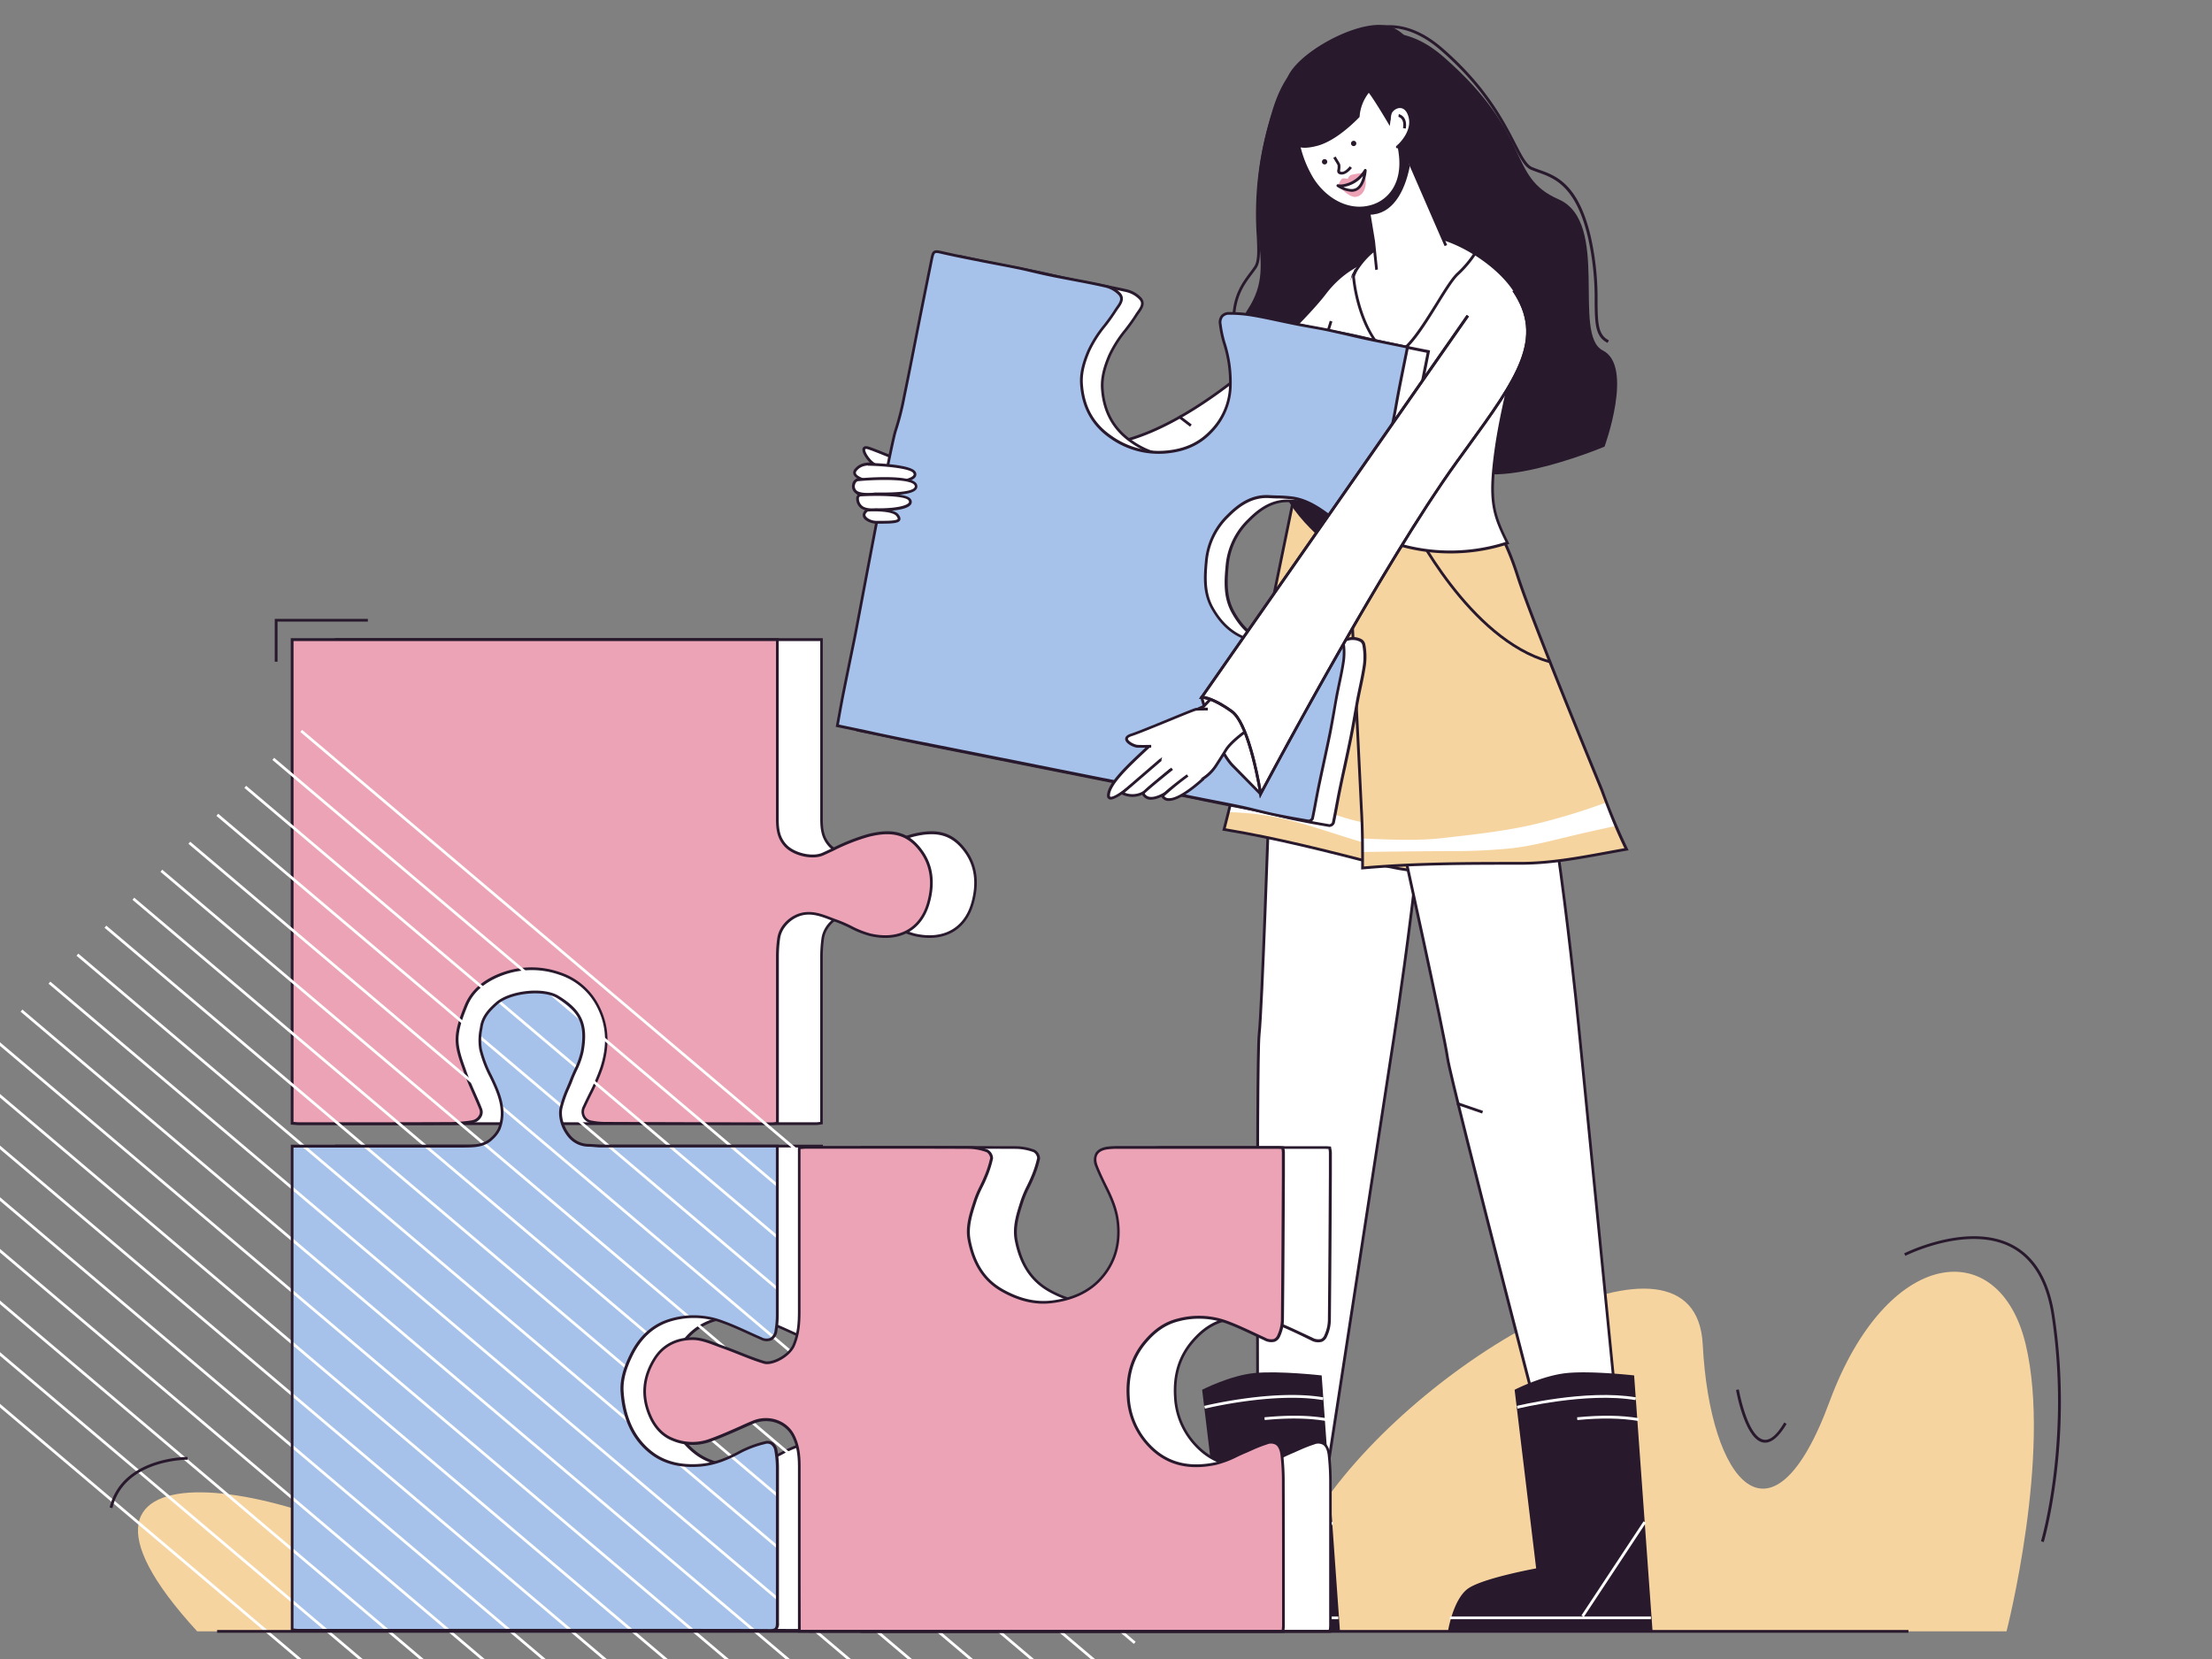<svg xmlns="http://www.w3.org/2000/svg" width="400" height="300" fill="none" viewBox="0 0 400 300">
  <rect x="0" y="0" width="400" height="300" fill="#808080" stroke="none"/>
  <g class="Girl with puzzle" clip-path="url(#a)">
    <path fill="#F6D4A0" d="M35.66 295h64.645c-6.945-1.84-12.75-4.28-16.915-7.355C55.27 266.89 2.205 258.525 35.66 295Zm330.645-51.905c-4.755-19.9-25.09-17.735-35.47 10.38-10.38 28.115-21.63 14.71-22.93-10.38-1.3-25.09-49.745 1.3-68.78 29-7.25 10.53-27.38 18.405-51.125 22.905h174.845s8.22-32 3.46-51.905Z" class="shade10"/>
    <path fill="#fff" d="M229.434 146.29s-1.21 36.06-1.745 40.81c-.535 4.75-.22 90.25-.22 90.25l10.5 2 13.775-89.66s7.115-44.775 6.255-62.19" class="shade0"/>
    <path fill="#28192D" d="m238.171 279.65-10.95-2.095v-.205c0-3.5-.305-85.57.22-90.28.525-4.71 1.735-40.43 1.745-40.79h.5c0 .36-1.215 36.125-1.745 40.825-.5 4.57-.24 85.33-.225 90l10.04 1.92 13.745-89.365c.07-.45 7.105-44.96 6.275-62.13l.5-.025c.835 17.22-6.21 61.78-6.28 62.23l-13.825 89.915Z" class="shade90"/>
    <path fill="#F6D4A0" d="M258.341 92.315s2.705 3.375 3.275 13.345c.36 6.375 3 26.185 4.89 39.66.08.585.16 1.16.24 1.72.352 3.87.91 7.719 1.67 11.53-6.57-.5-12.94-.7-19.23-2.31-9.3-2.39-18.33-4.705-27.84-6.27.845-3.285 1.755-6.84 2.42-10.265l.39-1.89 10.885-53.06 23.3 7.54Z" class="shade10"/>
    <path fill="#fff" d="M262.616 150.375a92.388 92.388 0 0 0-9.9-.8 41.438 41.438 0 0 1-12.715-2.795c-2.56-.965-5.08-2-7.685-2.835-3-.69-6-1.275-9.07-1.785-.345 1.57-.725 3.155-1.115 4.705 3.042.057 6.073.391 9.055 1 5.06 1.075 9.845 2.87 14.775 4.315 6.025 1.37 12.27 1.81 18.445 1.88 1.06-.02 2.12-.053 3.18-.1-.137-.92-.262-1.845-.375-2.775-1.52-.285-3.05-.57-4.595-.81Z" class="shade0"/>
    <path fill="#28192D" d="m268.73 158.845-.335-.025c-1.22-.1-2.435-.185-3.64-.265-5.395-.38-10.5-.735-15.635-2.055-9.42-2.415-18.315-4.7-27.815-6.265l-.27-.045.07-.26c.82-3.2 1.75-6.825 2.415-10.25l11.33-55.23 23.65 7.65.05.06c.11.14 2.76 3.55 3.33 13.5.35 6.205 2.85 25 4.885 39.635L267 147c.358 3.86.916 7.698 1.67 11.5l.06.345Zm-47.075-9.055c9.42 1.565 18.25 3.83 27.59 6.225 5.1 1.31 10.175 1.665 15.545 2.04l3.31.24c-.77-3.67-1.215-7.555-1.605-11.225l-.24-1.715c-2.035-14.665-4.535-33.455-4.89-39.68-.5-9.07-2.84-12.665-3.18-13.145L235.23 85.1 224 139.775c-.64 3.345-1.54 6.875-2.345 10.015Z" class="shade90"/>
    <path fill="#28192D" d="M263.261 122.5c-13.19-7.535-18.04-30.3-18.085-30.53l.5-.1c.045.225 4.85 22.775 17.84 30.195l-.255.435Z" class="shade90"/>
    <path fill="#fff" d="M253.311 151.365s7.79 35.23 8.455 39.965c.665 4.735 22.235 87.47 22.235 87.47l10.66-.665-8.96-90.27s-4.235-45.145-9.375-61.785" class="shade0"/>
    <path fill="#28192D" d="m283.789 279.065-.055-.2c-.88-3.38-21.56-82.81-22.22-87.5-.66-4.69-8.37-39.59-8.45-39.94l.5-.11c.08.355 7.8 35.295 8.455 40 .64 4.55 21 82.71 22.16 87.245l10.195-.64-8.915-90c-.04-.45-4.29-45.31-9.36-61.74l.5-.145c5.055 16.465 9.305 61.355 9.35 61.81l8.965 90.525-11.125.695Z" class="shade90"/>
    <path fill="#28192D" d="m263.563 199.296-.163.473 4.615 1.586.163-.472-4.615-1.587Z" class="shade90"/>
    <path fill="#F6D4A0" d="M267.889 91.905s3.465 2.595 6.5 12.11c1.935 6.08 9.43 24.61 14.595 37.2l.66 1.605a109.63 109.63 0 0 0 4.5 10.75c-6.5 1.13-12.71 2.545-19.205 2.545-9.6 0-18.92 0-28.5.845 0-3.39 0-7.06-.205-10.545-.035-.62-.065-1.265-.095-1.925l-2.645-54.1 24.395 1.515Z" class="shade10"/>
    <path fill="#fff" d="M276.9 149.195c-5.22 1.16-10.545 1.725-15.85 2.335-4.91.57-9.79.285-14.685.105v2.435c6.38-.103 12.764-.16 19.15-.17h-3.79c3.863.046 7.726-.121 11.57-.5 3.765-.425 7.37-1.415 11.045-2.285 2.605-.62 5.22-1.19 7.835-1.755-.59-1.395-1.15-2.82-1.695-4.255a113.932 113.932 0 0 1-13.58 4.09Z" class="shade0"/>
    <path fill="#28192D" d="M246.146 157.235v-.275c0-3.305 0-7.05-.205-10.53l-.095-1.93-2.66-54.38 24.815 1.535.06.045c.145.11 3.56 2.755 6.58 12.24 1.885 5.92 8.97 23.5 14.585 37.18l.66 1.61a111.87 111.87 0 0 0 4.475 10.73l.15.3-.33.055c-1.205.21-2.4.43-3.59.65-5.32.975-10.34 1.9-15.655 1.9-9.725 0-18.91 0-28.5.845l-.29.025Zm-2.43-66.58 2.72 55.75c.205 3.39.21 7.035.21 10.28 9.5-.82 18.625-.82 28.27-.82 5.265 0 10.27-.92 15.565-1.89 1.085-.2 2.17-.4 3.265-.59-1.655-3.36-3.05-7-4.345-10.475l-.655-1.6c-5.62-13.705-12.715-31.28-14.6-37.22-2.755-8.655-5.9-11.56-6.35-11.945l-24.08-1.49Z" class="shade90"/>
    <path fill="#28192D" d="M280.156 119.9c-14.65-4-25-24.865-25.105-25.075l.45-.22c.1.205 10.36 20.855 24.785 24.815l-.13.48Zm-48.131-98.61s12.77-25.225 29.065-10.965c16.295 14.26 11.32 21.61 20.755 25.72 9.435 4.11 2.37 24.5 8 27.33 5.63 2.83.305 17.39.305 17.39s-23.755 10-27.355 1.775c-3.6-8.225-14.205-22.96-11.175-35.745 3.03-12.785-19.595-25.505-19.595-25.505Z" class="shade90"/>
    <path fill="#28192D" d="M290.705 62c-2.26-1.075-2.295-3.585-2.34-7.385a50.582 50.582 0 0 0-1.21-11.7c-2.195-9.33-6.15-10.725-9.035-11.745-.445-.155-.86-.305-1.255-.47-1.18-.5-2-2.1-3.25-4.525C271.5 22.06 268.305 15.85 260.5 9.08c-3.595-3.115-7.24-4.435-10.82-3.915-6.155.885-10.105 6.945-10.145 7l-.42-.27c.04-.065 4.11-6.31 10.5-7.23 3.735-.535 7.5.815 11.22 4.03 7.89 6.835 11.115 13.095 13.245 17.24 1.2 2.325 2 3.86 3 4.29.38.16.79.305 1.225.46 3 1.055 7.1 2.5 9.355 12.1a50.827 50.827 0 0 1 1.225 11.805c.045 3.745.075 6 2.055 6.945l-.235.465Z" class="shade90"/>
    <path fill="#28192D" d="M260.499 13.71s-23.44-15.935-30.265 5.83c-6.825 21.765 1.37 27.295-4.595 36.405s9.885 22.075 6.5 27.825 8.165 14.84 8.165 14.84 10.25-17.025 9.3-26.115c-.95-9.09 15.46-16.6 6.71-25.56-8.75-8.96 4.185-33.225 4.185-33.225Z" class="shade90"/>
    <path fill="#fff" d="M247.501 47.13s-4.23 1.055-7.885 5.865c-3.655 4.81-24.32 26.36-40.76 27.445-16.44 1.085-31.145-13-31.145-13l-.65 24.875s32.445.215 46.5-.43 34.605-22.5 34.605-22.5" class="shade0"/>
    <path fill="#fff" d="M247.501 47.13s-4.23 1.055-7.885 5.865c-3.655 4.81-24.32 26.36-40.76 27.445-16.44 1.085-31.145-13-31.145-13l-.65 24.875s32.445.215 46.5-.43 34.605-22.5 34.605-22.5" class="shade0"/>
    <path fill="#28192D" d="M179.23 92.62c-6.97 0-12.05-.035-12.18-.035h-.255v-.255l.66-25.44.41.39c.145.14 14.835 13.96 30.96 12.91 15.84-1.045 36.22-21.62 40.575-27.35 3.665-4.82 7.845-5.91 8-5.955l.125.5c-.045 0-4.195 1.1-7.745 5.775-4.385 5.77-24.925 26.5-40.945 27.545-14.835.95-28.4-10.46-30.895-12.705l-.63 24.07c3.08 0 33 .18 46.235-.43 5.695-.265 13.45-4.22 22.43-11.435 4.22-3.42 8.227-7.093 12-11l.365.345a133.917 133.917 0 0 1-12.06 11.025C227.1 88 219.455 91.88 213.57 92.15c-8.43.39-23.615.47-34.34.47Z" class="shade90"/>
    <path fill="#28192D" d="m244.465 78.88-.295-.405c.09-.065 9.03-6.715 7.65-12.58-1.435-6.09 2-11.21 7-17.785 4.09-5.385 1.23-9.265-1.8-13.37a86.198 86.198 0 0 1-1.365-1.885c-3.28-4.76 1.73-19.355 1.945-19.975l.5.165c-.05.15-5.145 14.97-2 19.525.43.625.9 1.26 1.35 1.875 3 4.075 6.115 8.285 1.795 13.97-5.06 6.665-8.275 11.5-6.885 17.365 1.405 6.185-7.515 12.82-7.895 13.1Zm-13.7 4.23-.43-.26c1.225-2 .155-3.915-1.625-7.1A48.262 48.262 0 0 1 224 65.07c-2.745-9.425 0-13.095 2-15.77.29-.39.57-.76.81-1.12.65-1 .575-2.755.455-5.435a58.778 58.778 0 0 1 2.805-22.44c1.67-5.23 4.405-8.73 8.14-10.4 5.645-2.5 11.65.11 11.71.135l-.205.46c-.06-.03-5.87-2.57-11.305-.135-3.595 1.61-6.24 5-7.86 10.095a58.268 58.268 0 0 0-2.785 22.265c.12 2.78.205 4.615-.54 5.735-.25.37-.53.745-.825 1.14-1.945 2.59-4.61 6.145-1.935 15.33a47.863 47.863 0 0 0 4.685 10.57c1.8 3.24 2.99 5.37 1.615 7.61Z" class="shade90"/>
    <path fill="#fff" d="m188.595 87.345-14.625-.29a25.46 25.46 0 0 0-9.17-2.335c-5.305-.34-8.335-1.795-10 .205-1.75 2.075 6.5 2.815 6.5 2.815s-.295.16-.635 5.47c-.025.43.45.91 1.1 1.36a8.086 8.086 0 0 0 5.86 1.275c1.075-.17 2.28-.37 3.16-.53 2-.38 5.865.62 5.865.62l13.24-1.705-1.295-6.885Z" class="shade0"/>
    <path fill="#28192D" d="M166.265 96.205a8.127 8.127 0 0 1-4.65-1.43c-.845-.585-1.24-1.1-1.21-1.585.215-3.305.405-4.665.55-5.235-1.365-.14-6-.725-6.6-2.135a.968.968 0 0 1 .235-1.055c1.255-1.5 3.125-1.21 5.96-.79 1.24.185 2.64.39 4.265.5a26.198 26.198 0 0 1 9.215 2.335l14.775.295 1.37 7.345-13.55 1.74h-.05c-.035 0-3.82-1-5.755-.615-.945.175-2.245.385-3.165.535-.46.066-.925.098-1.39.095ZM161.5 87.92c-.07.19-.305 1.125-.575 5.305 0 .16.105.525 1 1.14A7.77 7.77 0 0 0 167.6 95.6c.92-.145 2.215-.36 3.155-.535 1.945-.365 5.455.5 5.925.615L189.59 94l-1.205-6.42-14.5-.295h-.05a25.431 25.431 0 0 0-9.07-2.305c-1.645-.105-3.06-.315-4.31-.5-2.665-.4-4.425-.66-5.5.62-.225.265-.195.435-.155.54.4.965 4.2 1.655 6.5 1.86l.81.07-.61.35Z" class="shade90"/>
    <path fill="#fff" d="m161.645 87.735-6.425-1.055c-1.05.295-.955 2.665.7 2.88l5.58.72" class="shade0"/>
    <path fill="#28192D" d="m161.451 90.525-5.565-.715a1.867 1.867 0 0 1-1.595-1.79c-.055-.785.29-1.42.86-1.58h.11l6.425 1.06-.08.5-6.365-1.04a1.002 1.002 0 0 0-.45 1.04 1.369 1.369 0 0 0 1.16 1.33l5.55.7-.05.495Z" class="shade90"/>
    <path fill="#fff" d="M161.776 90.33s-6.32-1.13-6.39-.94c-1.2 3.29 7.13 3.89 7.13 3.89" class="shade0"/>
    <path fill="#28192D" d="M162.501 93.53c-.235 0-5.831-.445-7.176-2.525a1.827 1.827 0 0 1-.169-1.7c.09-.245.139-.39 6.67.78l-.085.5c-2.085-.37-5.435-.93-6.16-.955a1.28 1.28 0 0 0 .164 1.115c1.21 1.875 6.74 2.295 6.795 2.3l-.039.485Z" class="shade90"/>
    <path fill="#fff" d="M162.755 93.215s-5.735-1.125-5.82-.82c-.755 2.69 7.29 3.34 7.29 3.34" class="shade0"/>
    <path fill="#28192D" d="M164.205 96c-.245 0-6-.5-7.29-2.385a1.46 1.46 0 0 1-.22-1.275c.07-.255.15-.525 6.105.645l-.095.5a50.013 50.013 0 0 0-5.56-.87.979.979 0 0 0 .18.725c1.175 1.66 6.86 2.16 6.92 2.16l-.04.5Z" class="shade90"/>
    <path fill="#fff" d="M270.174 55.78c-6.825 4.38-12.555 10.63-20.385 8.15-1.835-.585-5.46-5-7-6.205l1.875-7.93c2.22-3.955 5.26-6.26 9.695-7.195l.13-.03c6.315-1.3 16 4.5 19.58 10.245a31.224 31.224 0 0 1-3.895 2.965Z" class="shade0"/>
    <path fill="#28192D" d="M253.351 64.745a11.996 11.996 0 0 1-3.64-.58c-1.25-.395-3.185-2.38-4.885-4.13a28.799 28.799 0 0 0-2.185-2.11l-.125-.1 1.935-8.15c2.275-4.055 5.41-6.38 9.865-7.32l.13-.03c6.39-1.315 16.25 4.595 19.84 10.36l.115.175-.16.14a30.802 30.802 0 0 1-3.93 3c-1.4.9-2.77 1.89-4.095 2.845-4.185 3.01-8.185 5.9-12.865 5.9Zm-10.275-7.115c.54.45 1.27 1.2 2.105 2.06 1.58 1.62 3.55 3.64 4.685 4 6.1 1.935 10.935-1.56 16.055-5.26 1.33-.96 2.71-1.955 4.12-2.86a30.977 30.977 0 0 0 3.71-2.8c-3.6-5.57-13.065-11.215-19.205-9.955l-.13.03c-4.29.905-7.315 3.145-9.5 7.045l-1.84 7.74Zm-9.885-42.715s-1.525 7.64-.23 11.955 10.54 9.825 10.54 9.825l-5.395-17.345" class="shade90"/>
    <path fill="#28192D" d="M255.891 30.535a9.25 9.25 0 0 0 4.54-6.68c.805-4.87-3.315-17.27-9.16-19.095-5.845-1.825-19.845 6.46-18.65 11.08 1.195 4.62 23.27 14.695 23.27 14.695Z" class="shade90"/>
    <path fill="#fff" d="M248.924 48.76c0-.03-.5-5.095-.53-5.125l-1.83-11.095 7.735-4.59 7.16 16.455" class="shade0"/>
    <path fill="#28192D" d="M248.689 48.83c0-.035 0-.035-.26-2.455-.125-1.225-.27-2.615-.28-2.7l-1.86-11.26 8.13-4.825 7.27 16.715-.46.2-7.045-16.195-7.345 4.36 1.805 10.925.28 2.725c.12 1.145.24 2.33.25 2.405l-.485.105Z" class="shade90"/>
    <path fill="#28192D" d="m254.299 27.95.64 2.115c-.94 4.74-3.21 8.765-7.335 8.765l-1.04-6.29 7.735-4.59Z" class="shade90"/>
    <path fill="#fff" d="M242.334 12.83c-4.345.23-7.685 3.865-7.94 8.26-.155 2.715.315 6.245 2.395 10.33 4.945 9.69 17.965 7.65 16.395-3.745-1.185-8.72-4.745-15.175-10.85-14.845Z" class="shade0"/>
    <path fill="#28192D" d="M245.834 37.87c-3.97 0-7.5-2.905-9.265-6.34a20.35 20.35 0 0 1-2.425-10.455c.265-4.61 3.78-8.26 8.175-8.5 5.69-.31 9.755 5.185 11.115 15.065.8 5.82-2.125 8.905-5.13 9.845a8.237 8.237 0 0 1-2.47.385Zm-3.5-24.79c-4.14.22-7.45 3.67-7.7 8.025a19.91 19.91 0 0 0 2.365 10.2c2 3.945 6.5 7.175 11.14 5.71 2.81-.885 5.54-3.79 4.785-9.305-1.32-9.59-5.165-14.925-10.595-14.63h.005Z" class="shade90"/>
    <path fill="#ECA3B5" d="M246.725 31.24c-.823.08-1.639.214-2.445.4-.257.173-.454.42-.565.71a3.25 3.25 0 0 0-.875-.09c-.4.03-.84 1.24-.84 1.24s1.54 1.9 2.82 2.09c1.28.19 2.76-1.33 1.905-4.35Z" class="shade40"/>
    <path fill="#fff" d="m252.689 26.57.09-.075Z" class="shade0"/>
    <path fill="#28192D" d="M252.69 26.82a.253.253 0 0 1-.195-.09.25.25 0 0 1 .035-.35l.08-.07a.256.256 0 0 1 .355 0 .246.246 0 0 1 .074.178.244.244 0 0 1-.074.177l-.095.085a.25.25 0 0 1-.18.07Z" class="shade90"/>
    <path fill="#fff" d="M252.779 26.5c.5-.455 2.965-2.85 2.13-5.555-.93-3-4.06-1.39-3.71.81" class="shade0"/>
    <path fill="#28192D" d="m252.944 26.68-.335-.37c.5-.435 2.85-2.735 2.06-5.3-.335-1.09-1-1.625-1.84-1.435a1.897 1.897 0 0 0-1.38 2.14l-.5.075a2.41 2.41 0 0 1 1.76-2.7c.85-.195 1.935.165 2.435 1.775.885 2.85-1.675 5.345-2.2 5.815Z" class="shade90"/>
    <path fill="#fff" d="M252.914 20.895s1.395.23 1.045 2.315Z" class="shade0"/>
    <path fill="#28192D" d="m254.209 23.25-.5-.08c.3-1.82-.795-2.025-.84-2.03l.085-.5s1.635.305 1.255 2.61ZM251.815 19l-.5 3.78s-2.785-4.75-3.855-6.07l-1.065-1.32a39.892 39.892 0 0 1-7.5 1.325c-4.5.4-4.645 2.385-4.645 2.385s.54-1.78.865-2.865c.325-1.085 5.165-3.575 5.165-3.575l5-.885 2.275.945 4.155 6" class="shade90"/>
    <path fill="#fff" d="M241.311 28.415c.115.2.795 1.28.81 1.395.13 1.055-.415 1.37.44 1.5.565.085 1.265-.53 1.695-1.09" class="shade0"/>
    <path fill="#28192D" d="M242.661 31.56h-.135a.88.88 0 0 1-.61-.27.77.77 0 0 1-.07-.625c.048-.269.057-.543.025-.815-.03-.075-.385-.655-.555-.935a5.728 5.728 0 0 1-.22-.365l.435-.245.21.35c.535.875.615 1.025.625 1.13.04.318.032.64-.025.955a.872.872 0 0 0 0 .26c.086.04.179.064.275.07.435.065 1.06-.5 1.465-1l.395.305c-.475.58-1.175 1.185-1.815 1.185Zm2.124-5.14a.48.48 0 1 0 0-.96.48.48 0 0 0 0 .96Zm-5.254 3.315a.48.48 0 1 0 0-.96.48.48 0 0 0 0 .96Z" class="shade90"/>
    <path fill="#fff" d="M246.885 30.83a5.885 5.885 0 0 1-2.395 2.25c-1.655.76-2.56.5-2.56.5s2.125 1.415 3.455.625 1.5-3.375 1.5-3.375Z" class="shade0"/>
    <path fill="#28192D" d="M244.43 34.685a5.5 5.5 0 0 1-2.635-.91.248.248 0 0 1-.104-.138.249.249 0 0 1 .014-.172.248.248 0 0 1 .3-.135s.85.225 2.38-.5a5.669 5.669 0 0 0 2.28-2.145.242.242 0 0 1 .29-.12.256.256 0 0 1 .18.255c0 .11-.195 2.715-1.625 3.565a2.1 2.1 0 0 1-1.08.3Zm-1.5-.86c.685.295 1.63.56 2.31.155.68-.405 1.045-1.385 1.22-2.145a5.674 5.674 0 0 1-1.88 1.47 6.056 6.056 0 0 1-1.635.52h-.015Z" class="shade90"/>
    <path fill="#fff" d="M251.145 73s6 .36 8.435-1.23Z" class="shade0"/>
    <path fill="#28192D" d="M252.641 73.3c-.85 0-1.435-.035-1.5-.04l.03-.5c.06 0 5.93.335 8.285-1.19l.27.42c-1.725 1.13-5.12 1.31-7.085 1.31Zm-15.076-58.04 11.2-1.2.195 1.285c-.477.4-.922.839-1.33 1.31a7.821 7.821 0 0 0-1.775 4.5c-1.5 1.535-4.61 4.43-7.71 5.23-4.28 1.11-4.95-.72-4.95-3.075 0-2.355 2.595-7.855 4.37-8.05Z" class="shade90"/>
    <path fill="#fff" d="M245.175 48.57c.14.16-.425 1.255-.405 1.5.655 6.745 4.045 14.045 7.47 13.845 3.425-.2 8.81-12 11.38-14.37a19.73 19.73 0 0 0 3.09-3.65c4.915 3.075 8.885 7.615 8.765 11.26-.115 3.5-3.715 14.875-5.03 24.75-1.16 8.71-.435 11.105 2.16 16.295l-.39.125a33.3 33.3 0 0 1-23.555-1.38L244.35 73.5s-5.915-2.4-5.71-8.705l2.065-6.68" class="shade0"/>
    <path fill="#28192D" d="M262.255 100.075a33.586 33.586 0 0 1-13.695-2.925l-.12-.055-.025-.13-4.285-23.32c-.88-.405-5.93-3-5.74-8.88V64.7l2.075-6.7.475.145-2.055 6.655c-.17 6 5.5 8.405 5.56 8.425l.125.05 4.315 23.455a33.048 33.048 0 0 0 23.255 1.315l.115-.035c-2.5-5.045-3.21-7.535-2.06-16.175.72-5.405 2.13-11.29 3.265-16 .96-4 1.715-7.145 1.765-8.715.105-3.26-3.28-7.625-8.445-10.91a19.608 19.608 0 0 1-3 3.5c-.92.84-2.275 3.03-3.71 5.345-2.6 4.2-5.545 8.96-7.825 9.09h-.15c-3.57 0-6.93-7.355-7.585-14.08.024-.248.093-.488.205-.71.1-.224.174-.46.22-.7a.148.148 0 0 0 .045.085l.37-.34c.18.2.065.5-.17 1.135a3.68 3.68 0 0 0-.17.5c.625 6.44 3.91 13.815 7.205 13.61 2-.12 5-4.965 7.43-8.86 1.5-2.445 2.825-4.56 3.795-5.45a19.11 19.11 0 0 0 3.05-3.605l.135-.2.205.13c4.5 2.82 9 7.465 8.885 11.5-.05 1.625-.815 4.8-1.78 8.82-1.13 4.71-2.535 10.58-3.255 15.96-1.15 8.65-.42 11.03 2.14 16.15l.13.26-.67.21a33.458 33.458 0 0 1-10.025 1.515Zm-48.912-24.966-.304.396 2.163 1.658.304-.397-2.163-1.657ZM261.836 295h37l-3.335-46.28s-7.64-.865-12.11-.435-9.5 3.03-9.5 3.03l3.895 32.3s-9.5 1.73-12.255 3.605c-2.755 1.875-3.695 7.78-3.695 7.78Z" class="shade90"/>
    <path fill="#fff" d="M298.535 292.305h-36.34v.5h36.34v-.5Z" class="shade0"/>
    <path fill="#fff" d="m297.215 275.104-11.238 17.019.417.276 11.239-17.019-.418-.276Zm-22.8-20.374-.12-.5c.125-.03 12.555-3.07 21.54-1.545l-.085.5c-8.88-1.5-21.21 1.515-21.335 1.545Zm21.819 2.215c-3.095-.5-6.595-.575-11-.155l-.045-.5c4.46-.425 8-.37 11.14.16l-.095.495Z" class="shade0"/>
    <path fill="#28192D" d="M205.311 295h37l-3.31-46.28s-7.645-.865-12.115-.435c-4.47.43-9.5 3.03-9.5 3.03l3.895 32.3s-9.5 1.73-12.26 3.605-3.71 7.78-3.71 7.78Z" class="shade90"/>
    <path fill="#fff" d="M242.01 292.305h-36.34v.5h36.34v-.5Z" class="shade0"/>
    <path fill="#fff" d="m240.69 275.102-11.239 17.019.417.276 11.239-17.019-.417-.276Zm-22.8-20.372-.12-.5c.125-.03 12.555-3.07 21.54-1.545l-.085.5c-8.88-1.5-21.225 1.515-21.335 1.545Zm21.814 2.215c-3.095-.5-6.595-.575-11-.155l-.05-.5c4.465-.425 8-.37 11.145.16l-.095.495ZM148.555 203.1a7.993 7.993 0 0 1-.9.115h-85.57c-.375 0-.75-.05-1.26-.09v-87.45h87.74v32.285c0 1.79.115 3.5 1.5 4.965 1.385 1.465 4.81 2.41 6.75 1.535 2.695-1.22 5.365-2.65 8.2-3.37 4.635-1.17 7.34-.23 9.58 2.825 2.1 2.875 2.195 6.165 1.29 9.38-1.395 5-5.465 6.915-10.5 5.755-2.085-.5-3.965-1.77-6-2.5-1.865-.645-3.68-1.605-5.775-1.37-2.295.26-4.465 2.22-4.785 4.5a24.506 24.506 0 0 0-.235 3.315v28.575l-.035 1.53Z" class="shade0"/>
    <path fill="#28192D" d="M62.08 203.465c-.26 0-.5-.025-.8-.05l-.5-.04h-.23V115.4h88.24v32.535c0 1.785.11 3.38 1.425 4.795 1.42 1.535 4.685 2.28 6.46 1.475.605-.27 1.205-.555 1.81-.835a36.08 36.08 0 0 1 6.435-2.545c4.615-1.17 7.465-.325 9.84 2.92 1.93 2.64 2.38 5.865 1.335 9.59-1.39 4.95-5.43 7.165-10.805 5.935a16.984 16.984 0 0 1-3.54-1.395 24.017 24.017 0 0 0-2.5-1.095c-.385-.13-.76-.275-1.14-.42-1.435-.55-2.915-1.12-4.53-.935-2.22.255-4.265 2.165-4.565 4.265a24.487 24.487 0 0 0-.23 3.28v30.325l-.215.03-.37.055a3.513 3.513 0 0 1-.56.06H62.07l.01.025Zm-1-.57h.25c.28.025.5.05.755.05h85.57c.168-.006.335-.024.5-.055l.165-.025v-29.87c.002-1.121.081-2.24.235-3.35.335-2.35 2.53-4.41 5-4.69 1.735-.195 3.275.39 4.76.96.375.145.75.29 1.125.42.875.319 1.73.691 2.56 1.115a16.752 16.752 0 0 0 3.435 1.36c5.085 1.165 8.905-.92 10.21-5.58 1-3.575.58-6.655-1.255-9.165-2.23-3.05-4.925-3.845-9.31-2.73a35.915 35.915 0 0 0-6.35 2.5c-.605.285-1.205.57-1.81.84-2 .89-5.465.105-7.04-1.59-1.43-1.545-1.555-3.31-1.555-5.135v-32.025h-87.24v78.6l-.005 8.37Z" class="shade90"/>
    <path fill="#fff" d="M60.835 294.715v-87.45h87.72v30.565c-.007.94-.089 1.878-.245 2.805-.25 1.5-1.25 2.03-2.675 1.42-2.315-1-4.575-2.15-6.945-3a14.763 14.763 0 0 0-10.19-.12c-2.845 1.055-4.91 3.165-6.305 5.965-1.08 2.165-1.88 4.455-1.725 6.755.295 4.375 1.78 8.435 5.455 11.175 2.5 1.855 5.475 2.375 8.575 2.14 2.7-.21 5.1-1.2 7.45-2.5a19.942 19.942 0 0 1 4.35-1.595c1.11-.3 1.81.395 2 1.5.168.968.257 1.948.265 2.93 0 9.4 0 18.8.035 28.2 0 1.085-.305 1.365-1.36 1.355-10.085-.075-76.955 0-85.41 0-.305-.035-.59-.1-.995-.145Z" class="shade0"/>
    <path fill="#28192D" d="M147.265 295.09h-.045c-8.355-.06-56.1-.035-76.5 0h-8.91a4.826 4.826 0 0 1-.635-.06l-.37-.05h-.22V207h88.22v30.815c-.006.954-.09 1.905-.25 2.845a2.196 2.196 0 0 1-1 1.68 2.292 2.292 0 0 1-2-.07c-.78-.335-1.555-.69-2.335-1.045-1.5-.685-3.035-1.385-4.595-1.945a14.58 14.58 0 0 0-10-.12c-2.65 1-4.725 2.95-6.165 5.845-1.29 2.585-1.83 4.69-1.7 6.625.33 4.89 2.13 8.59 5.355 11 2.205 1.645 5.03 2.35 8.405 2.09 2.315-.18 4.585-.94 7.35-2.465a19.923 19.923 0 0 1 4.405-1.62 1.749 1.749 0 0 1 1.43.165 2.137 2.137 0 0 1 .87 1.5c.171.981.262 1.974.27 2.97v10.89c0 5.675 0 11.54.025 17.31a1.695 1.695 0 0 1-.35 1.26 1.598 1.598 0 0 1-1.255.36Zm-32-.54c14.81 0 27.925 0 31.945.04.5 0 .76-.055.9-.2.14-.145.205-.42.205-.905-.03-5.77-.03-11.635-.025-17.31v-10.89a17.613 17.613 0 0 0-.26-2.89 1.676 1.676 0 0 0-.65-1.165 1.234 1.234 0 0 0-1.03-.105 19.34 19.34 0 0 0-4.29 1.57c-2.835 1.565-5.165 2.345-7.555 2.525-3.5.265-6.44-.465-8.745-2.185-3.345-2.5-5.215-6.315-5.555-11.355-.135-2.03.42-4.215 1.75-6.885 1.5-3 3.67-5.06 6.44-6.085a15 15 0 0 1 10.36.115c1.585.565 3.135 1.275 4.64 1.96.77.35 1.545.705 2.325 1.04a1.814 1.814 0 0 0 1.575.09 1.737 1.737 0 0 0 .755-1.32c.152-.914.232-1.838.24-2.765V207.5H61.075v87h.16c.187.029.376.047.565.055h8.92c10.6.005 28.565-.005 44.56-.005h-.015Z" class="shade90"/>
    <path fill="#ECA3B5" d="M140.555 203.1a8.11 8.11 0 0 1-.905.115c-10.087-.02-20.174-.049-30.26-.085a12.761 12.761 0 0 1-2.42-.24 1.84 1.84 0 0 1-1.404-.982 1.831 1.831 0 0 1 .019-1.713c1.065-2.36 2.38-4.64 3.175-7.09 1.16-3.585 1.275-7.195-.465-10.785a11.944 11.944 0 0 0-7.095-6.255 15.371 15.371 0 0 0-10.45.1c-2.805 1.04-5.305 2.81-6.5 5.735-.78 1.92-1.585 4-1.61 6-.025 2 .79 4 1.5 5.94.815 2.285 1.915 4.465 2.81 6.725.385.96-.42 2.1-1.6 2.285a26.481 26.481 0 0 1-3.825.31c-9.14.035-18.28.03-27.425.035-.375 0-.745-.05-1.255-.09v-87.45h87.74v32.285c0 1.79.12 3.5 1.5 4.965 1.38 1.465 4.815 2.41 6.755 1.535 2.695-1.22 5.36-2.65 8.2-3.37 4.635-1.17 7.34-.23 9.575 2.825 2.105 2.875 2.195 6.165 1.295 9.38-1.4 5-5.47 6.915-10.5 5.755-2.085-.5-3.97-1.77-6-2.5-1.86-.645-3.675-1.605-5.775-1.37-2.295.26-4.465 2.22-4.785 4.5a23.716 23.716 0 0 0-.23 3.315c-.02 9.526-.02 19.051 0 28.575l-.065 1.55Z" class="shade40"/>
    <path fill="#28192D" d="M54.075 203.465c-.255 0-.5-.025-.8-.05l-.47-.04h-.23V115.4h88.24v32.535c0 1.785.115 3.38 1.425 4.795 1.425 1.535 4.685 2.28 6.465 1.475.6-.27 1.205-.555 1.805-.835a36.187 36.187 0 0 1 6.44-2.545c4.615-1.17 7.465-.325 9.835 2.92 1.935 2.64 2.38 5.865 1.335 9.59-1.39 4.95-5.43 7.165-10.805 5.935a17.252 17.252 0 0 1-3.54-1.395 23.025 23.025 0 0 0-2.5-1.095c-.38-.13-.76-.275-1.14-.42-1.435-.55-2.915-1.12-4.5-.935-2.22.255-4.27 2.165-4.565 4.265a23.687 23.687 0 0 0-.23 3.28v30.325l-.22.03-.37.055a3.5 3.5 0 0 1-.56.06c-10.086-.02-20.173-.048-30.26-.085a12.999 12.999 0 0 1-2.465-.245 2.088 2.088 0 0 1-1.57-3.04c.345-.76.72-1.525 1.08-2.26a36.122 36.122 0 0 0 2.085-4.81c1.265-3.9 1.115-7.365-.45-10.595a11.71 11.71 0 0 0-6.955-6.13 15.084 15.084 0 0 0-10.275.1c-3.225 1.205-5.38 3.085-6.38 5.625-.825 2.035-1.57 4-1.59 5.935 0 1.725.62 3.5 1.245 5.24l.215.61c.47 1.325 1.05 2.635 1.61 3.9.405.92.825 1.865 1.2 2.815a1.725 1.725 0 0 1-.14 1.5 2.316 2.316 0 0 1-1.66 1.115 26.19 26.19 0 0 1-3.855.315c-7.78.03-15.685.03-23.33.035h-4.12Zm-1-.57h.245c.28.025.5.05.755.05h4.105c7.645 0 15.55 0 23.325-.035a26.074 26.074 0 0 0 3.785-.31 1.824 1.824 0 0 0 1.3-.87 1.22 1.22 0 0 0 .11-1.075c-.375-.94-.79-1.885-1.195-2.795-.56-1.275-1.145-2.595-1.62-3.935l-.22-.61c-.635-1.77-1.295-3.6-1.27-5.42.025-2 .785-4.035 1.63-6.11 1.085-2.67 3.32-4.645 6.64-5.875a15.58 15.58 0 0 1 10.615-.1 12.181 12.181 0 0 1 7.22 6.4c1.625 3.355 1.78 6.94.5 10.97a37.307 37.307 0 0 1-2.115 4.875c-.36.735-.735 1.5-1.075 2.245a1.589 1.589 0 0 0 1.21 2.345c.781.154 1.574.233 2.37.235 10.09.04 20.179.068 30.265.085.168-.005.335-.024.5-.055l.17-.025v-29.89c0-1.121.078-2.24.235-3.35.33-2.35 2.53-4.41 5-4.69 1.73-.2 3.27.39 4.76.96.375.145.75.29 1.125.42.873.32 1.727.692 2.555 1.115a16.797 16.797 0 0 0 3.435 1.36c5.08 1.165 8.9-.92 10.21-5.58 1-3.575.58-6.655-1.255-9.165-2.235-3.05-4.93-3.845-9.315-2.73a35.713 35.713 0 0 0-6.345 2.5c-.605.285-1.21.57-1.815.84-2 .895-5.465.105-7.035-1.59-1.435-1.545-1.555-3.31-1.56-5.135v-32.025H53.08v78.6l-.005 8.37Z" class="shade90"/>
    <path fill="#A6C2EA" d="M52.835 294.715v-87.45H83.98c1.79 0 3.625 0 5.025-1.41a5.372 5.372 0 0 0 1.27-1.655c1.15-2.875.32-5.605-.87-8.235-.915-2-2-3.92-2.47-6.17-.31-1.465-.065-2.725.14-4.085.275-1.835 1.455-3.075 2.75-4.23 2.35-2.095 8.345-2.835 11.035-1.2 4 2.43 5.36 4.755 4.445 9.88-.315 1.76-1.29 3.395-1.945 5.095-.655 1.7-1.5 3.35-1.88 5.105-.565 2.575 1.435 6.735 4.855 6.765.81 0 1.615.145 2.425.145h31.83v30.565c-.005.94-.085 1.878-.24 2.805-.255 1.5-1.255 2.03-2.68 1.42-2.315-1-4.575-2.15-6.945-3a14.757 14.757 0 0 0-10.19-.12c-2.845 1.055-4.905 3.165-6.305 5.965-1.075 2.165-1.88 4.455-1.725 6.755.3 4.375 1.785 8.435 5.455 11.175 2.5 1.855 5.5 2.375 8.575 2.14 2.7-.21 5.105-1.2 7.455-2.5a19.84 19.84 0 0 1 4.35-1.595c1.105-.3 1.805.395 2 1.5.167.968.258 1.948.27 2.93 0 9.4 0 18.8.03 28.2 0 1.085-.305 1.365-1.355 1.355-10.09-.075-76.955 0-85.41 0-.375-.04-.64-.105-1.04-.15Z" class="shade50"/>
    <path fill="#fff" d="m-36.43 223.029-.323.382L134.21 368.09l.323-.381-170.963-144.68Zm5.061-5.061-.323.382 170.963 144.679.323-.381-170.963-144.68Zm5.06-5.058-.323.382 170.963 144.679.323-.381-170.963-144.68Zm5.059-5.057-.324.381 170.963 144.68.323-.382-170.963-144.679Zm5.055-5.061-.323.381 170.963 144.68.323-.382-170.963-144.679Zm5.062-5.061-.324.381 170.963 144.68.323-.382-170.963-144.679Zm5.057-5.05-.323.382 170.962 144.679.323-.381-170.962-144.68Zm5.061-5.061-.323.381 170.962 144.68.323-.382L-1.015 187.62Zm5.06-5.058-.323.381 170.962 144.68.323-.382L4.045 182.562Zm5.057-5.057-.323.381 170.963 144.68.323-.382L9.102 177.505Zm5.057-5.062-.323.382 170.963 144.679.323-.382L14.159 172.443Zm5.065-5.058-.323.382 170.962 144.679.323-.381-170.962-144.68Zm5.053-5.057-.323.381 170.962 144.68.323-.382L24.277 162.328Zm5.061-5.061-.323.381 170.962 144.68.323-.382L29.338 157.267Zm5.06-5.058-.323.381 170.962 144.68.323-.382L34.398 152.209Zm5.058-5.058-.323.382 170.962 144.679.323-.381-170.962-144.68Zm5.056-5.056-.323.382 170.963 144.679.323-.382L44.512 142.095Zm5.065-5.058-.323.381 170.963 144.68.323-.382L49.577 137.037Zm5.053-5.057-.323.381 170.963 144.68.323-.382L54.63 131.98Z" class="shade0"/>
    <path fill="#28192D" d="M139.26 295.09h-.045c-8.355-.06-56.1-.035-76.5 0H53.81a4.903 4.903 0 0 1-.64-.06l-.365-.05h-.22V207H83.96c1.73 0 3.5 0 4.845-1.335a5.225 5.225 0 0 0 1.22-1.575c1.14-2.86.255-5.55-.87-8.04a42.91 42.91 0 0 0-.63-1.335 21.568 21.568 0 0 1-1.855-4.885 10.192 10.192 0 0 1 .085-3.845l.05-.325c.3-2 1.62-3.3 2.83-4.38 2.5-2.215 8.625-2.875 11.335-1.23 4.3 2.615 5.45 5.17 4.56 10.14a15.28 15.28 0 0 1-1.255 3.5c-.24.535-.5 1.085-.7 1.635-.2.55-.4 1-.605 1.475a20.87 20.87 0 0 0-1.265 3.595c-.315 1.425.22 3.36 1.3 4.71a4.294 4.294 0 0 0 3.31 1.75c.405 0 .81.04 1.205.075.395.035.815.07 1.22.07h32.08v30.815a17.503 17.503 0 0 1-.245 2.845 2.219 2.219 0 0 1-.306.955c-.173.292-.41.539-.694.725a2.286 2.286 0 0 1-2-.07 97.65 97.65 0 0 1-2.335-1.045c-1.5-.68-3.035-1.385-4.6-1.945a14.539 14.539 0 0 0-10-.12c-2.65 1-4.725 2.95-6.17 5.845-1.29 2.585-1.83 4.69-1.7 6.625.33 4.89 2.135 8.59 5.355 11 2.205 1.645 5.03 2.35 8.405 2.09 2.32-.18 4.585-.94 7.355-2.465a19.823 19.823 0 0 1 4.405-1.62 1.738 1.738 0 0 1 1.425.165 2.165 2.165 0 0 1 .875 1.5c.169.981.259 1.974.27 2.97v28.2a1.645 1.645 0 0 1-.35 1.26 1.596 1.596 0 0 1-1.25.36Zm-32-.54c14.81 0 27.925 0 31.945.04.5 0 .76-.055.9-.2.14-.145.21-.42.205-.905v-28.2c-.012-.969-.1-1.935-.265-2.89a1.662 1.662 0 0 0-.65-1.165 1.221 1.221 0 0 0-1.025-.105 19.261 19.261 0 0 0-4.295 1.57c-2.835 1.565-5.165 2.345-7.555 2.525-3.5.265-6.44-.465-8.745-2.185-3.345-2.5-5.21-6.315-5.555-11.355-.135-2.03.42-4.215 1.755-6.885 1.5-3 3.665-5.06 6.44-6.085a14.994 14.994 0 0 1 10.36.115c1.58.565 3.135 1.275 4.64 1.96.77.355 1.545.705 2.32 1.04a1.8 1.8 0 0 0 .777.225c.273.016.546-.03.798-.135a1.737 1.737 0 0 0 .755-1.32c.157-.914.237-1.838.24-2.765V207.5h-31.58c-.425 0-.85-.04-1.265-.075a16.13 16.13 0 0 0-1.165-.07 4.801 4.801 0 0 1-3.7-1.935c-1.18-1.5-1.74-3.545-1.395-5.13a21.174 21.174 0 0 1 1.295-3.685c.205-.5.41-.97.595-1.46s.47-1.12.715-1.665a14.829 14.829 0 0 0 1.22-3.38c.855-4.78-.2-7.115-4.33-9.63-2.5-1.525-8.435-.88-10.74 1.175-1.15 1.025-2.395 2.27-2.67 4.085l-.05.325a9.81 9.81 0 0 0-.09 3.67 20.963 20.963 0 0 0 1.82 4.77c.21.445.425.89.63 1.345 1.175 2.585 2.09 5.4.88 8.43a5.627 5.627 0 0 1-1.33 1.745c-1.47 1.475-3.365 1.475-5.2 1.5H53.07V294.5h.155c.189.029.38.047.57.055h8.915c10.605.005 28.57-.005 44.565-.005h-.015Z" class="shade90"/>
    <path fill="#fff" d="M240.58 268.355a46.026 46.026 0 0 0-.255-5.25c-.235-1.88-1.13-2.67-2.75-2.17-1.275.39-2.5 1-3.72 1.5-1.85.755-3.635 1.815-5.56 2.215-4.83 1-9.165.115-12.57-3.895a13.632 13.632 0 0 1-3.225-8.185c-.225-3.595.57-7 3.05-9.92 1.66-1.975 3.55-3.375 6-4a14.763 14.763 0 0 1 8.835.425c2.315.86 4.53 2 6.775 3 1.04.5 2.05.58 2.58-.605.401-.86.624-1.792.655-2.74.1-10.125.145-20.245.195-30.37a6.083 6.083 0 0 0-.125-.86c-.325 0-.58-.05-.835-.05h-29.105a14.229 14.229 0 0 0-1.665.085c-2 .235-2.785 1.445-2.055 3.34.47 1.215 1.035 2.4 1.625 3.57 1.025 2.045 1.925 4.11 2.2 6.425.47 3.975-.5 7.57-3.21 10.455-2.29 2.465-5.425 3.645-8.745 4.045-3.16.375-6.095-.475-8.875-2.025-3.615-2-5.305-5.255-6.055-9.11-.5-2.5.35-4.895 1.105-7.235.46-1.43 1.26-2.75 1.83-4.15a18.764 18.764 0 0 0 1.12-3.435 1.617 1.617 0 0 0-.81-1.325 9.997 9.997 0 0 0-3.185-.62c-9.32-.045-18.635-.03-27.955-.025V295h84.65c.04-.435.09-.725.09-1 .01-8.565.02-17.105-.01-25.645Z" class="shade0"/>
    <path fill="#28192D" d="M155.605 295.245v-88h3.555c8.08 0 16.43 0 24.65.025 1.116.03 2.22.245 3.265.635a1.815 1.815 0 0 1 1 1.61 18.797 18.797 0 0 1-1.135 3.5c-.235.58-.5 1.15-.78 1.7a19.28 19.28 0 0 0-1.04 2.43l-.11.33c-.705 2.185-1.44 4.45-1 6.785.835 4.315 2.72 7.155 5.925 8.94 3 1.68 5.875 2.33 8.725 2 3.665-.44 6.555-1.77 8.59-3.965 2.565-2.76 3.625-6.21 3.145-10.26-.255-2.17-1.055-4.1-2.175-6.34-.53-1.055-1.14-2.305-1.635-3.59-.38-1-.38-1.855 0-2.5s1.17-1.055 2.25-1.185c.563-.06 1.129-.09 1.695-.09h29.105c.175 0 .35 0 .55.025l.5.035.03.2c0 .095.03.185.045.275.047.205.074.415.08.625v3.935c-.045 8.665-.09 17.625-.18 26.435a7.186 7.186 0 0 1-.67 2.845 1.725 1.725 0 0 1-.96 1 2.584 2.584 0 0 1-1.955-.26l-1.82-.885c-1.605-.76-3.27-1.54-4.95-2.165a14.398 14.398 0 0 0-8.685-.415c-2.225.555-4.085 1.795-5.86 3.9-2.255 2.67-3.235 5.855-3 9.74a13.404 13.404 0 0 0 3.145 8.035c3.09 3.645 7.125 4.895 12.33 3.815A17.735 17.735 0 0 0 232 263c.57-.265 1.155-.54 1.745-.78.37-.15.74-.31 1.11-.47.858-.39 1.736-.734 2.63-1.03a2.278 2.278 0 0 1 1.975.13c.59.38.96 1.14 1.095 2.25.188 1.752.275 3.513.26 5.275V294a5.955 5.955 0 0 1-.05.64c0 .12-.03.25-.045.395v.23h-85.115v-.02Zm.5-87.5v87h84.18c0-.065 0-.125.025-.185.026-.192.041-.386.045-.58v-25.61a44.625 44.625 0 0 0-.255-5.22c-.12-.955-.41-1.595-.87-1.89a1.811 1.811 0 0 0-1.555-.07c-.877.287-1.738.621-2.58 1-.375.165-.745.325-1.12.5-.575.235-1.16.5-1.72.77a18.201 18.201 0 0 1-3.885 1.46c-5.4 1.12-9.59-.185-12.81-4a13.862 13.862 0 0 1-3.265-8.325c-.25-4 .765-7.325 3.105-10.1 1.85-2.185 3.79-3.5 6.12-4.065a14.997 14.997 0 0 1 9 .435c1.705.63 3.38 1.42 5 2.18l1.8.84a2.102 2.102 0 0 0 1.57.245 1.25 1.25 0 0 0 .61-.73 6.76 6.76 0 0 0 .625-2.645c.09-8.81.135-17.77.18-26.43v-3.935a2.872 2.872 0 0 0-.07-.53v-.095h-.115c-.185 0-.345-.025-.5-.025h-29.09c-.546 0-1.092.03-1.635.09-.925.105-1.575.435-1.885.945-.31.51-.295 1.2.035 2.055.5 1.265 1.09 2.5 1.61 3.55 1.145 2.28 1.965 4.26 2.23 6.5.5 4.2-.61 7.785-3.28 10.655-2.12 2.28-5.11 3.67-8.895 4.12-2.96.355-5.91-.315-9.025-2.05-3.3-1.835-5.32-4.87-6.18-9.28-.475-2.46.28-4.785 1-7.035l.105-.33c.301-.856.659-1.691 1.07-2.5.265-.545.54-1.11.77-1.67a19.13 19.13 0 0 0 1.105-3.39 1.418 1.418 0 0 0-.65-1.045 9.715 9.715 0 0 0-3.1-.605c-8.22-.035-16.57-.03-24.65-.025l-3.05.02Z" class="shade90"/>
    <path fill="#fff" d="M165.36 84.33s-6.92-2.88-8.29-3.315c-1.37-.435-.975.9.14 2.2 1.115 1.3 5.23 3.39 5.23 3.39" class="shade0"/>
    <path fill="#28192D" d="M162.325 86.825c-.17-.085-4.165-2.13-5.3-3.45-.705-.815-1.33-1.885-.975-2.425.19-.285.555-.345 1.095-.175 1.365.435 8 3.21 8.31 3.325l-.19.465c-.07-.03-6.93-2.885-8.27-3.31-.36-.115-.5-.07-.525-.03-.095.14.085.845.93 1.825 1.075 1.245 5.11 3.31 5.155 3.33l-.23.445Z" class="shade90"/>
    <path fill="#ECA3B5" d="M144.5 295v-29.695c0-2-.175-3.875-1.095-5.675-1.295-2.525-4.5-3.615-7.31-2.41-2.66 1.145-5.285 2.4-8 3.355a9.244 9.244 0 0 1-6.535-.28 7.559 7.559 0 0 1-4-4.17c-1.57-3.555-1.28-7.045.83-10.395 1.61-2.555 4.105-3.605 6.825-3.625 1.845 0 3.725.9 5.545 1.535 2.5.875 4.925 2 7.46 2.765 1.35.4 4.5-1.11 5.325-3.13.825-2.02.975-4 .975-6.095v-29.585c.455-.04.82-.1 1.185-.1 9.87 0 19.74 0 29.61.025a9.959 9.959 0 0 1 3.185.62 1.591 1.591 0 0 1 .81 1.325 18.688 18.688 0 0 1-1.12 3.435c-.565 1.4-1.365 2.72-1.83 4.15-.75 2.34-1.59 4.725-1.1 7.235.75 3.855 2.44 7.1 6.05 9.11 2.785 1.55 5.715 2.4 8.875 2.025 3.32-.4 6.455-1.58 8.745-4.045 2.685-2.885 3.68-6.5 3.21-10.455-.27-2.315-1.175-4.38-2.2-6.425-.585-1.17-1.155-2.355-1.625-3.57-.73-1.895.045-3.105 2.06-3.34.54-.059 1.083-.088 1.625-.085h29.11c.25 0 .5.03.835.05.064.283.104.571.12.86-.05 10.125-.095 20.245-.195 30.37a7.04 7.04 0 0 1-.65 2.74c-.535 1.185-1.545 1.08-2.58.605-2.25-1.03-4.465-2.155-6.775-3a14.77 14.77 0 0 0-8.835-.425c-2.435.61-4.325 2-6 4-2.5 2.935-3.27 6.325-3.05 9.92a13.705 13.705 0 0 0 3.205 8.18c3.405 4 7.745 4.895 12.575 3.895 1.92-.4 3.705-1.46 5.555-2.215 1.24-.5 2.45-1.105 3.72-1.5 1.625-.5 2.5.29 2.75 2.17.191 1.743.276 3.497.255 5.25.03 8.54.039 17.082.025 25.625 0 .29-.05.58-.09 1H144.5V295Z" class="shade40"/>
    <path fill="#28192D" d="M146.295 295.245h-2v-29.93c0-1.71-.12-3.71-1.07-5.56-1.245-2.435-4.315-3.445-7-2.295-.72.305-1.435.625-2.15.94-1.905.845-3.88 1.72-5.88 2.42a9.461 9.461 0 0 1-6.695-.32c-1.785-.71-3.22-2.2-4.15-4.305-1.6-3.62-1.315-7.195.85-10.63 1.525-2.42 3.955-3.715 7.035-3.74h.045c1.5 0 2.955.56 4.39 1.105.4.155.795.305 1.195.445 1 .355 2.045.765 3.035 1.155 1.435.575 2.915 1.165 4.41 1.605 1.18.345 4.22-1.055 5.025-3 .805-1.945.955-3.77.955-6V207.32h.23l.42-.04c.26-.034.522-.054.785-.06h4.77c8.14 0 16.56 0 24.84.025 1.117.031 2.222.245 3.27.635a1.82 1.82 0 0 1 .97 1.61 19.208 19.208 0 0 1-1.13 3.5c-.235.58-.5 1.15-.78 1.7a19.89 19.89 0 0 0-1.045 2.43l-.105.335c-.71 2.185-1.445 4.45-1 6.78.84 4.31 2.72 7.155 5.93 8.94 3 1.68 5.87 2.33 8.72 2 3.665-.44 6.555-1.77 8.59-3.965 2.565-2.76 3.625-6.21 3.15-10.26-.255-2.165-1.055-4.1-2.18-6.34-.5-1.055-1.135-2.305-1.63-3.59a2.807 2.807 0 0 1 0-2.5c.39-.65 1.17-1.055 2.255-1.185a15.89 15.89 0 0 1 1.69-.09h29.11c.175 0 .35 0 .545.025l.5.035.03.2c0 .095.03.185.05.275.048.205.073.415.075.625v4.125c-.045 8.6-.085 17.5-.175 26.245a7.383 7.383 0 0 1-.67 2.845 1.762 1.762 0 0 1-.96 1 2.584 2.584 0 0 1-1.955-.26c-.605-.275-1.205-.56-1.805-.84-1.61-.76-3.27-1.54-4.955-2.165a14.429 14.429 0 0 0-8.685-.415c-2.22.555-4.085 1.795-5.86 3.9-2.25 2.67-3.23 5.855-3 9.74a13.385 13.385 0 0 0 3.145 8.035c3.095 3.645 7.125 4.895 12.33 3.815a17.775 17.775 0 0 0 3.74-1.43 39.11 39.11 0 0 1 1.74-.78c.375-.15.74-.31 1.11-.47a25.86 25.86 0 0 1 2.635-1.03 2.302 2.302 0 0 1 1.975.13c.59.38.955 1.14 1.095 2.25.188 1.752.273 3.513.255 5.275.025 7 .025 14.13.025 21V294c-.003.214-.02.428-.05.64 0 .12 0 .25-.04.395v.23h-85.95v-.02Zm-1.5-.5h87v-.185c.026-.192.041-.386.045-.58v-4.61c0-6.89 0-14-.025-21a43.77 43.77 0 0 0-.255-5.22c-.115-.955-.41-1.595-.87-1.89a1.8 1.8 0 0 0-1.555-.07c-.878.286-1.739.62-2.58 1l-1.12.5c-.575.235-1.155.5-1.72.77a18.16 18.16 0 0 1-3.88 1.46c-5.4 1.12-9.595-.18-12.815-4a13.92 13.92 0 0 1-3.265-8.325c-.25-4 .77-7.325 3.11-10.1 1.845-2.185 3.79-3.5 6.12-4.065a14.967 14.967 0 0 1 9 .435c1.705.635 3.375 1.42 5 2.18.6.285 1.2.565 1.805.84a2.101 2.101 0 0 0 1.57.245 1.258 1.258 0 0 0 .64-.73c.386-.83.601-1.73.63-2.645.09-8.745.13-17.64.175-26.245v-4.12a2.964 2.964 0 0 0-.065-.53.753.753 0 0 1 0-.095h-.11c-.185 0-.35-.025-.5-.025H202c-.546 0-1.092.03-1.635.09-.92.105-1.575.435-1.88.945-.305.51-.3 1.2.03 2.055.5 1.265 1.09 2.5 1.615 3.55 1.145 2.28 1.96 4.265 2.225 6.5.5 4.2-.605 7.785-3.275 10.655-2.12 2.28-5.115 3.67-8.9 4.12-2.96.355-5.91-.315-9-2.05-3.3-1.835-5.32-4.875-6.175-9.28-.5-2.46.275-4.785 1-7.03l.11-.335c.299-.857.656-1.692 1.07-2.5.265-.545.535-1.11.765-1.67a18.426 18.426 0 0 0 1.105-3.39 1.425 1.425 0 0 0-.645-1.045 9.723 9.723 0 0 0-3.105-.605c-8.28-.04-16.7-.03-24.84-.025h-4.77a6.603 6.603 0 0 0-.73.055h-.205v29.36c0 2.29-.17 4.215-1 6.195-.865 2.075-4.095 3.72-5.625 3.27-1.53-.45-3-1.045-4.455-1.62-1-.39-2-.795-3-1.15-.4-.14-.805-.29-1.21-.445-1.405-.535-2.86-1.085-4.255-1.075-2.895.025-5.185 1.235-6.615 3.5-2.065 3.285-2.34 6.705-.81 10.165.875 2 2.215 3.38 3.875 4.04a8.998 8.998 0 0 0 6.36.275c2-.695 3.945-1.565 5.845-2.405a51.4 51.4 0 0 1 2.15-.945c2.91-1.25 6.265-.14 7.63 2.53 1 1.945 1.13 4 1.125 5.785v20.93l.02 8.555Z" class="shade90"/>
    <path fill="#fff" d="m155.164 132.05 5.025 1.04c2.28.475 4.56.965 6.845 1.42 2.285.455 45.615 9.105 47.265 9.415 2 .385 4.035.84 6.055 1.25 2.59.5 5.19 1 7.775 1.545 1.945.415 3.86.945 5.805 1.355 2.14.455 4.295.845 6.455 1.205a.835.835 0 0 0 .7-.46c.405-1.875.715-3.77 1.1-5.65.67-3.235 1.4-6.455 2.055-9.69.455-2.265.82-4.55 1.25-6.82.415-2.17.95-4.32 1.26-6.5a12.213 12.213 0 0 0-.12-3.545c-.15-.935-1.38-1.36-2.885-1-2.335.5-4.63 1.2-6.975 1.68-2.765.57-5.375-.08-7.97-1.12-2.705-1.085-4.5-3.06-5.845-5.5-1.475-2.67-1.315-5.595-1.035-8.545a13.062 13.062 0 0 1 3.85-8c1.965-2 4.35-3.73 7.5-3.535 1.46.085 2.94.045 4.375.27 2.445.38 4.5 1.7 6.42 3.155 1.415 1.06 2.83 2.11 4.29 3.1 1.265.855 2.805.19 3.21-1.47.765-3.13 1.4-6.295 2.095-9.445.655-2.965 1.335-5.925 1.955-8.9.44-2.1.78-4.215 1.19-6.32.465-2.415.96-4.82 1.475-7.4-2.56-.5-5.17-1.04-7.77-1.6-2.07-.44-4.12-1-6.19-1.405-2.07-.405-4.29-.785-6.425-1.21-2.465-.5-4.915-1.075-7.39-1.5a25.22 25.22 0 0 0-4.5-.38c-1.155 0-1.755.82-1.575 2 .138 1.1.366 2.187.68 3.25a23.104 23.104 0 0 1 1.125 8.17 12.107 12.107 0 0 1-3.555 8.03c-2.34 2.45-5.245 3.465-8.425 3.67a14.876 14.876 0 0 1-9.625-2.745c-3.415-2.35-5.045-5.63-5.3-9.62-.13-2.035.475-4 1.28-5.905 1.17-2.8 3.34-4.875 4.88-7.38.5-.825 1.64-1.87.73-2.945a4.954 4.954 0 0 0-2.54-1.45c-3.14-.725-6.325-1.25-9.5-1.895-2.21-.45-4.395-1-6.6-1.46-2.205-.46-4.38-.845-6.565-1.28-2.33-.47-4.665-.92-7-1.455-1.335-.31-1.5-.255-1.79 1.16-.713 3.53-1.425 7.062-2.135 10.595-.92 4.625-1.8 9.255-2.76 13.875a51.92 51.92 0 0 1-1.635 6.535c-.915 2.645-6.89 34.97-7.43 37.59-.7 3.407-1.393 6.812-2.08 10.215-.345 1.8-.655 3.61-1.025 5.605Z" class="shade0"/>
    <path fill="#28192D" d="M240.42 149.535h-.07c-2.53-.43-4.585-.81-6.465-1.21-1-.205-2-.45-2.94-.685a88.45 88.45 0 0 0-2.865-.67c-1.575-.335-3.185-.645-4.74-.95-1-.195-2.025-.39-3.035-.595-.82-.165-1.64-.34-2.465-.5-1.175-.25-2.39-.5-3.585-.735-1.535-.29-44.34-8.825-47.27-9.415-1.5-.305-3.035-.625-4.555-.94l-2.295-.5-5.26-1.09.045-.24c.115-.635.23-1.255.335-1.86.235-1.29.46-2.525.705-3.75.6-3 1.212-6 1.835-9l.245-1.205c.13-.625.575-3 1.19-6.235 1.94-10.26 5.55-29.36 6.25-31.385a50.355 50.355 0 0 0 1.55-6.145l.075-.36c.63-3.035 1.24-6.135 1.825-9.13a2167.454 2167.454 0 0 1 2.52-12.63L172 47.6c.155-.775.285-1.175.6-1.38.315-.205.79-.135 1.5 0 1.965.455 4 .855 5.935 1.245l1.04.21c.925.185 1.855.36 2.78.535 1.245.235 2.525.5 3.785.745 1.05.22 2.095.455 3.135.695 1.135.26 2.305.53 3.465.765 1.16.235 2.4.5 3.605.7 1.935.37 3.935.745 5.885 1.195a5.185 5.185 0 0 1 2.675 1.53c.87 1.03.145 2.04-.385 2.78-.12.16-.23.315-.32.46a33.586 33.586 0 0 1-1.965 2.765 21.357 21.357 0 0 0-2.9 4.58c-.7 1.67-1.395 3.665-1.26 5.795.265 4.12 1.965 7.205 5.19 9.43a14.681 14.681 0 0 0 9.47 2.7c3.465-.225 6.165-1.4 8.26-3.59a11.952 11.952 0 0 0 3.5-7.87c.119-2.74-.259-5.48-1.115-8.085a20.967 20.967 0 0 1-.685-3.29 2.062 2.062 0 0 1 .003-.885c.066-.29.195-.564.377-.8a1.841 1.841 0 0 1 1.435-.6 24.45 24.45 0 0 1 4.555.385c1.53.265 3.07.595 4.565.915.94.2 1.885.405 2.83.59.945.185 1.915.365 2.875.54 1.165.21 2.37.43 3.55.67 1.18.24 2.245.5 3.335.755.95.225 1.9.45 2.855.655 1.83.39 3.67.76 5.5 1.13l2.53.5-.5 2.555a393.23 393.23 0 0 0-1 5.085c-.165.855-.32 1.715-.5 2.57-.225 1.235-.455 2.5-.715 3.755-.42 2.035-.885 4.1-1.33 6.095-.21.935-.42 1.875-.625 2.81-.205.935-.415 1.9-.615 2.85-.47 2.17-.95 4.41-1.5 6.6a2.606 2.606 0 0 1-1.525 1.89 2.215 2.215 0 0 1-2.065-.275c-1.435-.97-2.795-2-4.3-3.105-2.145-1.61-4.04-2.755-6.31-3.11a23.26 23.26 0 0 0-2.89-.21c-.5 0-.975-.03-1.46-.055-3.26-.205-5.605 1.745-7.3 3.46a12.71 12.71 0 0 0-3.775 7.845c-.285 2.955-.42 5.82 1 8.395 1.475 2.665 3.345 4.42 5.715 5.37 2.09.835 4.865 1.72 7.83 1.11 1.275-.26 2.56-.59 3.8-.905 1.035-.265 2.105-.54 3.17-.775a3.361 3.361 0 0 1 2.56.28 1.4 1.4 0 0 1 .625.95c.22 1.192.26 2.411.12 3.615-.2 1.43-.5 2.86-.795 4.245-.16.755-.315 1.5-.46 2.27-.185.955-.35 1.91-.5 2.865-.23 1.3-.47 2.645-.735 3.96-.36 1.765-.745 3.55-1.115 5.28-.333 1.47-.647 2.94-.94 4.41-.18.865-.34 1.735-.5 2.6-.19 1-.38 2.035-.6 3.05a1.09 1.09 0 0 1-.95.685Zm-84.965-17.68 4.785 1 2.29.5c1.5.32 3.035.635 4.555.94 2.93.59 45.725 9.125 47.26 9.415 1.205.23 2.425.5 3.6.735.82.175 1.64.35 2.46.5l3.03.595c1.56.305 3.17.615 4.75.95.965.205 1.935.445 2.88.675.945.23 1.945.475 2.92.68 1.88.4 3.925.78 6.445 1.205a.755.755 0 0 0 .415-.275c.215-1 .405-2.03.59-3.03.165-.87.325-1.745.5-2.61.307-1.473.62-2.945.94-4.415.37-1.725.755-3.5 1.115-5.27.265-1.315.5-2.655.73-3.955.17-.955.34-1.915.5-2.87.145-.76.305-1.5.465-2.28.29-1.375.59-2.8.79-4.205a11.705 11.705 0 0 0-.115-3.47.915.915 0 0 0-.415-.615 2.916 2.916 0 0 0-2.17-.205c-1.055.23-2.125.5-3.155.77-1.25.32-2.54.65-3.825.91-3.095.635-5.965-.275-8.115-1.135-2.5-1-4.435-2.825-5.965-5.59-1.53-2.765-1.36-5.65-1.065-8.69a13.178 13.178 0 0 1 3.915-8.145c1.77-1.79 4.24-3.82 7.685-3.61.5.03.96.045 1.445.055.988.012 1.975.084 2.955.215 2.365.375 4.325 1.55 6.53 3.205 1.5 1.12 2.855 2.13 4.28 3.09a1.714 1.714 0 0 0 1.605.225 2.105 2.105 0 0 0 1.22-1.54c.535-2.185 1-4.425 1.5-6.59l.615-2.85c.21-.94.42-1.875.625-2.815.45-2 .91-4.055 1.335-6.09.255-1.24.5-2.5.71-3.74.155-.855.31-1.715.5-2.575.325-1.675.66-3.355 1-5.085l.415-2.07-2.035-.415c-1.825-.37-3.66-.74-5.5-1.135-.955-.205-1.91-.43-2.86-.65-1.09-.26-2.215-.5-3.33-.755-1.115-.255-2.375-.46-3.535-.67a183.33 183.33 0 0 1-2.885-.54c-.96-.19-1.89-.39-2.835-.59-1.5-.32-3.025-.65-4.545-.915a24.364 24.364 0 0 0-4.465-.375 1.355 1.355 0 0 0-1.06.425 1.577 1.577 0 0 0-.265 1.285c.135 1.086.358 2.16.665 3.21a23.258 23.258 0 0 1 1.165 8.245 12.455 12.455 0 0 1-3.62 8.195c-2.19 2.285-5 3.5-8.595 3.745a15.14 15.14 0 0 1-9.785-2.79c-3.32-2.28-5.14-5.585-5.41-9.81-.14-2.23.575-4.29 1.295-6a21.572 21.572 0 0 1 2.97-4.69c.665-.875 1.35-1.78 1.935-2.725.095-.16.215-.325.335-.5.625-.865 1-1.5.41-2.16a4.691 4.691 0 0 0-2.4-1.37c-1.945-.445-3.94-.82-5.865-1.185-1.21-.23-2.415-.46-3.615-.705-1.2-.245-2.34-.5-3.475-.765-1.04-.24-2.08-.5-3.125-.695-1.255-.265-2.535-.5-3.775-.74l-2.79-.54-1.04-.21c-1.95-.39-3.975-.795-5.95-1.245-.54-.125-.94-.205-1.11-.095-.17.11-.265.465-.38 1.06l-.55 2.705c-.53 2.63-1.058 5.26-1.585 7.89-.315 1.58-.625 3.155-.935 4.735-.585 3-1.195 6.095-1.825 9.14l-.115.34a50.836 50.836 0 0 1-1.565 6.21c-.69 2-4.295 21.065-6.235 31.315-.615 3.255-1.06 5.61-1.19 6.245l-.245 1.2c-.62 3-1.232 6-1.835 9-.245 1.225-.465 2.455-.7 3.745-.075.55-.175 1.09-.275 1.64Z" class="shade90"/>
    <path fill="#A6C2EA" d="m151.414 131.22 5.025 1.04c2.28.5 4.56.965 6.85 1.425 2.29.46 45.61 9.1 47.26 9.41 2 .385 4.035.84 6.055 1.25 2.59.5 5.19 1 7.775 1.545 1.945.415 3.865.945 5.805 1.36 2.14.45 4.295.84 6.455 1.205a.875.875 0 0 0 .705-.465c.4-1.875.71-3.77 1.095-5.65.67-3.23 1.4-6.45 2.055-9.685.455-2.27.82-4.555 1.255-6.825.41-2.17.945-4.32 1.255-6.5a12.04 12.04 0 0 0-.12-3.545c-.15-.935-1.38-1.355-2.885-1-2.335.5-4.63 1.205-6.97 1.68-2.77.57-5.38-.08-7.975-1.12-2.705-1.085-4.5-3.06-5.84-5.5-1.5-2.67-1.32-5.595-1.035-8.545a13.033 13.033 0 0 1 3.845-8c1.965-2 4.35-3.725 7.5-3.535 1.455.09 2.935.045 4.37.27 2.445.385 4.5 1.7 6.425 3.155 1.41 1.06 2.825 2.115 4.285 3.1 1.265.855 2.805.19 3.21-1.465.765-3.135 1.405-6.295 2.095-9.445.655-2.97 1.34-5.93 1.96-8.905.435-2.1.78-4.215 1.185-6.32.47-2.415.96-4.82 1.475-7.4-2.56-.525-5.17-1.04-7.77-1.595-2.07-.445-4.12-1-6.19-1.405-2.07-.405-4.29-.79-6.425-1.215-2.465-.5-4.915-1.075-7.39-1.5a25.22 25.22 0 0 0-4.5-.38c-1.155 0-1.75.82-1.575 2 .141 1.1.368 2.186.68 3.25a23.128 23.128 0 0 1 1.14 8.165 12.127 12.127 0 0 1-3.55 8.03c-2.34 2.45-5.25 3.465-8.43 3.67a14.875 14.875 0 0 1-9.625-2.745c-3.415-2.35-5.045-5.63-5.295-9.62-.13-2.035.47-4 1.275-5.905 1.17-2.8 3.34-4.87 4.885-7.38.5-.825 1.635-1.865.725-2.945a4.954 4.954 0 0 0-2.54-1.45c-3.14-.725-6.325-1.245-9.5-1.89-2.21-.455-4.395-1-6.6-1.465-2.205-.465-4.38-.845-6.565-1.28-2.33-.47-4.665-.92-7-1.455-1.34-.31-1.5-.255-1.795 1.16-.713 3.53-1.425 7.063-2.135 10.6-.92 4.62-1.8 9.255-2.76 13.87a52.83 52.83 0 0 1-1.63 6.535c-.92 2.645-6.895 34.97-7.435 37.59-.695 3.405-1.4 6.81-2.08 10.215-.35 1.805-.66 3.615-1.03 5.61Z" class="shade50"/>
    <path fill="#28192D" d="M236.67 148.705h-.07c-2.53-.425-4.58-.81-6.465-1.21-1-.205-2-.45-2.94-.685a85.467 85.467 0 0 0-2.865-.67c-1.575-.335-3.185-.645-4.74-.95-1-.195-2.025-.39-3.035-.595-.825-.165-1.65-.34-2.47-.5-1.175-.25-2.385-.5-3.58-.735-1.66-.31-44.685-8.895-47.265-9.41-1.53-.31-3.05-.63-4.575-.95l-2.275-.475-5.265-1.09.045-.24c.115-.635.23-1.255.34-1.855.235-1.295.455-2.53.7-3.755.58-2.92 1.18-5.835 1.78-8.75l.3-1.47c.13-.635.58-3 1.2-6.28 1.935-10.245 5.54-29.32 6.24-31.345a49.226 49.226 0 0 0 1.55-6.145l.075-.355c.635-3.055 1.245-6.16 1.835-9.17.307-1.57.615-3.137.925-4.7.52-2.607 1.043-5.212 1.57-7.815l.565-2.785c.155-.77.285-1.175.6-1.38.315-.205.79-.135 1.5.025 1.97.455 4 .86 5.945 1.25l1.03.205c.925.185 1.855.36 2.785.54 1.24.235 2.525.5 3.78.74 1.05.22 2.095.455 3.135.695 1.135.26 2.31.53 3.465.765 1.155.235 2.405.475 3.605.705 1.935.365 3.935.74 5.885 1.19A5.158 5.158 0 0 1 202.65 53c.87 1 .145 2.035-.385 2.775-.12.16-.23.315-.32.46a33.684 33.684 0 0 1-1.965 2.77 21.319 21.319 0 0 0-2.9 4.575c-.7 1.67-1.395 3.665-1.26 5.795.265 4.12 1.965 7.205 5.195 9.43a14.65 14.65 0 0 0 9.465 2.7c3.465-.225 6.165-1.4 8.26-3.59a11.914 11.914 0 0 0 3.5-7.87A22.759 22.759 0 0 0 221.11 62a20.738 20.738 0 0 1-.685-3.29 2.075 2.075 0 0 1 .38-1.685 1.878 1.878 0 0 1 1.44-.6c1.525-.01 3.048.12 4.55.385 1.53.265 3.07.595 4.565.915.94.2 1.885.405 2.83.59.945.185 1.915.365 2.875.54 1.165.21 2.37.43 3.55.675 1.18.245 2.245.5 3.34.75.95.225 1.9.45 2.85.655 1.805.385 3.62.75 5.41 1.115l2.36.5.245.05-.535 2.655c-.34 1.695-.67 3.34-1 5-.165.855-.32 1.71-.475 2.565-.22 1.235-.45 2.5-.71 3.76-.425 2-.88 4.07-1.325 6.05-.21.95-.425 1.905-.635 2.855-.21.95-.415 1.92-.62 2.88-.465 2.16-.945 4.39-1.5 6.57a2.584 2.584 0 0 1-1.525 1.89 2.22 2.22 0 0 1-2.065-.275c-1.44-1-2.855-2.025-4.295-3.105-2.15-1.61-4.045-2.75-6.315-3.11a23.349 23.349 0 0 0-2.895-.205c-.5 0-.97-.03-1.45-.06-3.245-.19-5.61 1.745-7.305 3.46a12.71 12.71 0 0 0-3.775 7.845c-.28 2.955-.42 5.82 1 8.4 1.475 2.66 3.345 4.415 5.715 5.37 2.09.835 4.865 1.715 7.835 1.105 1.27-.26 2.555-.585 3.795-.905 1.035-.265 2.11-.54 3.17-.775a3.356 3.356 0 0 1 2.565.285 1.38 1.38 0 0 1 .62.945c.222 1.194.263 2.414.12 3.62-.2 1.425-.5 2.86-.795 4.245-.16.755-.315 1.5-.46 2.265-.18.95-.35 1.9-.5 2.855-.23 1.3-.47 2.65-.735 4-.36 1.765-.745 3.56-1.12 5.295-.315 1.46-.63 2.925-.935 4.39-.175.86-.34 1.73-.5 2.595-.185 1-.38 2.04-.595 3.055a1.1 1.1 0 0 1-.905.585Zm-84.965-17.68 4.785 1 2.28.5c1.5.32 3.04.64 4.565.95 2.585.5 45.605 9.095 47.26 9.41 1.205.23 2.42.5 3.595.735.82.175 1.64.35 2.465.5 1 .205 2 .4 3.035.595 1.555.305 3.165.615 4.745.95.965.205 1.94.445 2.88.675.94.23 1.945.475 2.925.685 1.875.395 3.92.775 6.44 1.2a.755.755 0 0 0 .415-.275c.215-1 .41-2.035.595-3.04.16-.865.325-1.735.5-2.6.305-1.47.62-2.935.935-4.395.375-1.735.76-3.525 1.12-5.29.265-1.315.5-2.665.735-3.965.17-.95.335-1.905.5-2.855.145-.765.31-1.5.465-2.28.295-1.375.595-2.8.79-4.21a11.704 11.704 0 0 0-.115-3.47.902.902 0 0 0-.415-.615 2.911 2.911 0 0 0-2.17-.205c-1.055.23-2.125.5-3.155.77-1.25.32-2.54.65-3.82.91-3.1.635-5.965-.27-8.12-1.135-2.5-1-4.435-2.82-5.965-5.59-1.53-2.77-1.36-5.65-1.065-8.69a13.205 13.205 0 0 1 3.915-8.145c1.77-1.79 4.245-3.82 7.69-3.61.475.03.955.045 1.435.06.99.01 1.979.081 2.96.215 2.5.39 4.62 1.77 6.535 3.2 1.435 1.08 2.845 2.125 4.275 3.095a1.726 1.726 0 0 0 1.605.22 2.098 2.098 0 0 0 1.22-1.54c.535-2.175 1-4.405 1.475-6.56.205-.96.41-1.92.625-2.88.215-.96.42-1.905.635-2.86.44-2 .9-4.025 1.32-6.04.26-1.245.5-2.5.71-3.75.155-.855.31-1.715.475-2.57.32-1.645.65-3.29 1-5l.435-2.165-2.11-.43c-1.8-.365-3.61-.73-5.42-1.115a176.28 176.28 0 0 1-2.86-.655c-1.09-.255-2.215-.5-3.325-.75-1.11-.25-2.375-.465-3.535-.675-.965-.175-1.93-.345-2.89-.54-.96-.195-1.89-.39-2.835-.59-1.5-.32-3.025-.65-4.545-.91a24.734 24.734 0 0 0-4.46-.38 1.361 1.361 0 0 0-1.06.425 1.546 1.546 0 0 0-.27 1.285 20.03 20.03 0 0 0 .67 3.215 23.324 23.324 0 0 1 1.135 8.255 12.431 12.431 0 0 1-3.62 8.195c-2.19 2.285-5 3.5-8.595 3.745a15.185 15.185 0 0 1-9.78-2.785c-3.32-2.285-5.135-5.59-5.405-9.815-.145-2.23.575-4.29 1.295-6a21.507 21.507 0 0 1 2.965-4.69c.665-.875 1.355-1.78 1.935-2.725.095-.16.215-.32.335-.5.625-.865 1-1.5.415-2.165a4.684 4.684 0 0 0-2.405-1.365c-1.945-.45-3.935-.825-5.865-1.19-1.205-.23-2.415-.455-3.615-.7-1.2-.245-2.34-.5-3.475-.77-1.04-.24-2.08-.5-3.125-.695-1.255-.265-2.535-.5-3.77-.74-.935-.18-1.865-.355-2.795-.54l-1.03-.205c-1.955-.39-4-.795-5.96-1.25-.54-.125-.94-.205-1.105-.095-.165.11-.265.47-.385 1.06l-.565 2.785c-.527 2.607-1.05 5.21-1.57 7.81-.31 1.565-.62 3.135-.925 4.7-.59 3-1.2 6.12-1.835 9.175l-.075.355a49.89 49.89 0 0 1-1.565 6.21c-.69 2-4.29 21.04-6.225 31.275-.62 3.28-1.07 5.65-1.2 6.285l-.3 1.47c-.6 2.913-1.193 5.828-1.78 8.745-.245 1.225-.465 2.455-.7 3.75l-.285 1.6Z" class="shade90"/>
    <path fill="#fff" d="m228.22 131.435-.26 12.145s-1.81-1.855-5-5.075-5.675-12.425-5.675-12.425l7.835 1.27 2.645 5.29" class="shade0"/>
    <path fill="#28192D" d="M227.959 143.83a.224.224 0 0 1-.095-.019.246.246 0 0 1-.08-.056s-1.81-1.855-5-5.075-5.635-12.155-5.74-12.535a.288.288 0 0 1 0-.124.282.282 0 0 1 .055-.111.261.261 0 0 1 .23-.075l7.835 1.27a.26.26 0 0 1 .185.135l2.585 5.165v-.975a.25.25 0 0 1 .25-.245.26.26 0 0 1 .245.255l-.26 12.145a.24.24 0 0 1-.155.225.2.2 0 0 1-.055.02Zm-10.31-17.44c.5 1.755 2.78 9.165 5.5 11.94 2.285 2.315 3.865 3.93 4.57 4.65l.215-10.145-.045.025a.239.239 0 0 1-.19.016.224.224 0 0 1-.085-.048.255.255 0 0 1-.06-.078l-2.555-5.17-7.35-1.19Z" class="shade90"/>
    <path fill="#fff" d="M157 83.955s7.405.16 8.345 1.385c.94 1.225-2.13 2.055-6.275 2" class="shade0"/>
    <path fill="#28192D" d="M159.499 87.58h-.47v-.5c3.58.055 5.845-.555 6.155-1.17.04-.085.07-.205-.085-.41-.63-.825-5.335-1.23-8.15-1.29v-.5c.77 0 7.555.2 8.535 1.5a.837.837 0 0 1 .135.94c-.505 1.055-3.51 1.43-6.12 1.43Z" class="shade90"/>
    <path fill="#fff" d="M155.194 86.76s9.72-.89 10.395.935c.53 1.45-3.14 1.685-7.285 1.61 0 0-2.27.325-3.34-.24-1.07-.565-.675-2.27.23-2.305Z" class="shade0"/>
    <path fill="#28192D" d="M156.899 89.65a4.736 4.736 0 0 1-2.05-.36 1.542 1.542 0 0 1-.735-1.73 1.232 1.232 0 0 1 1.06-1.05c1.67-.15 9.945-.805 10.645 1.1a.872.872 0 0 1-.095.855c-.59.835-2.885 1.17-7.425 1.09a9.55 9.55 0 0 1-1.4.095Zm3.065-2.86c-1.63 0-3.355.09-4.75.22-.315 0-.53.34-.6.66a1.023 1.023 0 0 0 .5 1.175c1 .5 3.17.22 3.19.215 4.225.07 6.585-.225 7.05-.885a.396.396 0 0 0 .035-.39c-.31-.75-2.74-.995-5.425-.995Z" class="shade90"/>
    <path fill="#fff" d="M155.676 89.5s7.845-.425 8.785.8c.94 1.225-2 1.925-6.155 1.855 0 0-1.66.18-2.465-.445-.805-.625-1.2-2.105-.165-2.21Z" class="shade0"/>
    <path fill="#28192D" d="M157.759 92.43a3.616 3.616 0 0 1-2.07-.5 2.18 2.18 0 0 1-.845-2 .87.87 0 0 1 .805-.64c.82-.045 8-.395 9 .895a.828.828 0 0 1 .145.935c-.67 1.325-5.14 1.35-6.5 1.325-.01-.04-.225-.015-.535-.015Zm-2.065-2.68a.371.371 0 0 0-.37.275 1.704 1.704 0 0 0 .67 1.5c.595.46 1.85.44 2.285.39 3.775.07 5.795-.5 6.075-1.05 0-.045.085-.17-.095-.405-.625-.825-5.58-.87-8.565-.71Z" class="shade90"/>
    <path fill="#fff" d="M156.84 92.25s4.5-.31 5.455.915c.955 1.225-.16 1.32-3.78 1.27a3.067 3.067 0 0 1-1.68-.5c-.56-.38-.965-.965.005-1.685Z" class="shade0"/>
    <path fill="#28192D" d="M159.499 94.695h-1a3.298 3.298 0 0 1-1.815-.54 1.296 1.296 0 0 1-.69-1 1.366 1.366 0 0 1 .685-1.08l.06-.045h.075c.5-.03 4.68-.285 5.67 1 .21.28.47.69.285 1.055-.245.485-1.19.61-3.27.61Zm-2.575-2.2c-.21.165-.43.395-.425.625.005.23.26.465.47.61.458.3.993.458 1.54.455 1.265 0 3.62.05 3.82-.345 0-.03.04-.16-.24-.525-.68-.9-3.885-.895-5.16-.815l-.005-.005Z" class="shade90"/>
    <path fill="#fff" d="m227.646 117.06-10 10.69a25.455 25.455 0 0 0-7.845 5.25c-3.795 3.72-9.365 8.23-9.365 10.845s9.27-6.22 9.27-6.22-.075.33 3.645 4.13c.305.305 1 .27 1.75.09a8.072 8.072 0 0 0 4.86-3.5 127.33 127.33 0 0 0 1.715-2.705c1.06-1.75 4.375-3.955 4.375-3.955l7.58-11-5.985-3.625Z" class="shade0"/>
    <path fill="#28192D" d="M200.845 144.585a.657.657 0 0 1-.66-.725c0-2.18 3.5-5.455 6.91-8.625.895-.835 1.74-1.625 2.53-2.4a26.285 26.285 0 0 1 7.875-5.3l10.085-10.795 6.415 3.88-7.81 11.28c-.03 0-3.28 2.195-4.305 3.875-.5.82-1.205 1.925-1.715 2.71a8.241 8.241 0 0 1-5 3.615c-1 .24-1.645.185-2-.155-2.315-2.36-3.2-3.415-3.53-3.905-.575.53-2.135 1.97-3.785 3.345-3.325 2.765-4.515 3.2-5.01 3.2Zm26.845-27.205-9.885 10.58h-.055a25.705 25.705 0 0 0-7.75 5.235c-.79.775-1.68 1.605-2.54 2.405-3.165 2.955-6.75 6.295-6.75 8.26 0 .08 0 .18.065.2.77.33 5.075-3.095 8.78-6.6l.6-.565-.165.73c.095.175.63 1 3.565 3.97.115.115.46.27 1.5 0a7.763 7.763 0 0 0 4.71-3.4c.5-.78 1.215-1.885 1.71-2.7 1.03-1.69 4-3.735 4.415-4l7.395-10.74-5.595-3.375Z" class="shade90"/>
    <path fill="#fff" d="m209.939 137.375-7 6.03a4.104 4.104 0 0 0 4.535-.545l4.25-3.665" class="shade0"/>
    <path fill="#28192D" d="M204.801 144.105a4.344 4.344 0 0 1-2-.475l-.33-.17 7.285-6.275.325.38-6.705 5.775a3.83 3.83 0 0 0 3.915-.67l4.25-3.665.325.38-4.25 3.665a4.345 4.345 0 0 1-2.815 1.055Z" class="shade90"/>
    <path fill="#fff" d="M211.955 139s-5.345 4.3-5.245 4.5c1.645 3.09 7.935-3.055 7.935-3.055" class="shade0"/>
    <path fill="#28192D" d="M208.164 144.605a1.93 1.93 0 0 1-.34 0 1.746 1.746 0 0 1-1.335-1c-.125-.225-.195-.36 5.31-4.79l.315.39c-1.775 1.43-4.615 3.745-5.115 4.295a1.242 1.242 0 0 0 .895.59c2.26.35 6.53-3.795 6.575-3.835l.345.36c-.165.17-4.115 3.99-6.65 3.99Z" class="shade90"/>
    <path fill="#fff" d="M214.754 140.21s-4.665 3.5-4.5 3.785c1.5 2.36 7.355-3.195 7.355-3.195" class="shade0"/>
    <path fill="#28192D" d="M211.385 144.83h-.24a1.45 1.45 0 0 1-1.095-.685c-.145-.225-.295-.46 4.555-4.12l.3.4a50.37 50.37 0 0 0-4.36 3.555.93.93 0 0 0 .665.35c2.065.25 6.19-3.655 6.23-3.695l.345.365c-.17.145-4.08 3.83-6.4 3.83Z" class="shade90"/>
    <path fill="#fff" d="M273.745 52.5c6.25 9.23.07 16.64-10.3 31-14 19.37-35.5 60.065-35.5 60.065S226 131 222.745 128.64c-3.72-2.68-5.44-2.56-5.44-2.56l48.11-69" class="shade0"/>
    <path fill="#28192D" d="m227.83 144.365-.115-.75c0-.12-1.965-12.5-5.115-14.77-3.575-2.575-5.26-2.5-5.28-2.5l-.5.025.29-.42 48.11-69 .41.285-47.875 68.635c.755.125 2.435.62 5.135 2.57 2.895 2.08 4.725 11.61 5.2 14.37 2.83-5.32 22.28-41.615 35.155-59.445l1.77-2.445c9.225-12.715 14.31-19.72 8.5-28.27l.415-.28c6 8.84.83 15.945-8.53 28.845l-1.77 2.445c-13.82 19.14-35.25 59.63-35.465 60.035l-.335.67Z" class="shade90"/>
    <path fill="#28192D" d="m227.83 144.365-.115-.75c0-.12-1.965-12.5-5.115-14.77-3.575-2.575-5.26-2.5-5.28-2.5l-.5.025.29-.42 48.11-69 .41.285-47.875 68.635c.755.125 2.435.62 5.135 2.57 2.895 2.08 4.725 11.61 5.2 14.37 2.83-5.32 22.28-41.615 35.155-59.445l1.77-2.445c9.225-12.715 14.31-19.72 8.5-28.27l.415-.28c6 8.84.83 15.945-8.53 28.845l-1.77 2.445c-13.82 19.14-35.25 59.63-35.465 60.035l-.335.67Z" class="shade90"/>
    <path fill="#fff" d="M218.414 128.215s-1.635 0-2.165.05-9.565 3.94-11.68 4.615c-2.115.675.24 2 1.155 2.065.915.065 2.45 0 2.45 0" class="shade0"/>
    <path fill="#28192D" d="M206.771 135.215h-1.06c-.69-.035-2.14-.715-2.24-1.5-.04-.315.105-.75 1.025-1.045 1.085-.345 4.065-1.57 6.695-2.65 3.3-1.355 4.77-1.95 5.035-2 .535-.05 2.12-.05 2.19-.05v.5s-1.63 0-2.145.05c-.27.04-2.725 1.05-4.89 1.94-2.64 1.08-5.63 2.31-6.735 2.66-.215.07-.71.255-.68.5.055.43 1.16 1.045 1.77 1.075.89.05 2.415 0 2.43 0v.5c-.025 0-.665.02-1.395.02ZM50.185 119.66h-.5v-7.75H66.52v.5H50.185v7.25ZM345.11 294.755H39.265v.5H345.11v-.5Zm-25.924-33.875a1.827 1.827 0 0 1-.37-.035c-3.28-.59-4.82-9.125-4.88-9.5l.5-.09c0 .085 1.54 8.555 4.5 9.085 1.135.2 2.38-.845 3.71-3.11l.43.25c-1.345 2.265-2.645 3.4-3.89 3.4Zm50.389 17.975-.5-.145c.055-.175 5.35-18.165 1.94-40.77-.935-6.195-3.43-10.38-7.415-12.43-7.84-4.03-18.935 1.53-19.045 1.585l-.225-.445c.11-.06 11.435-5.725 19.5-1.585 4.14 2.13 6.725 6.435 7.685 12.8 3.445 22.72-1.885 40.81-1.94 40.99Zm-349.245-6.14-.5-.115c2.18-9.175 14-9.15 14.085-9.135v.5c-.115 0-11.495-.035-13.585 8.75Z" class="shade90"/>
  </g>
  <defs>
    <clipPath id="a" class="a">
      <path fill="#fff" d="M0 0h400v300H0z"/>
    </clipPath>
  </defs>
</svg>
